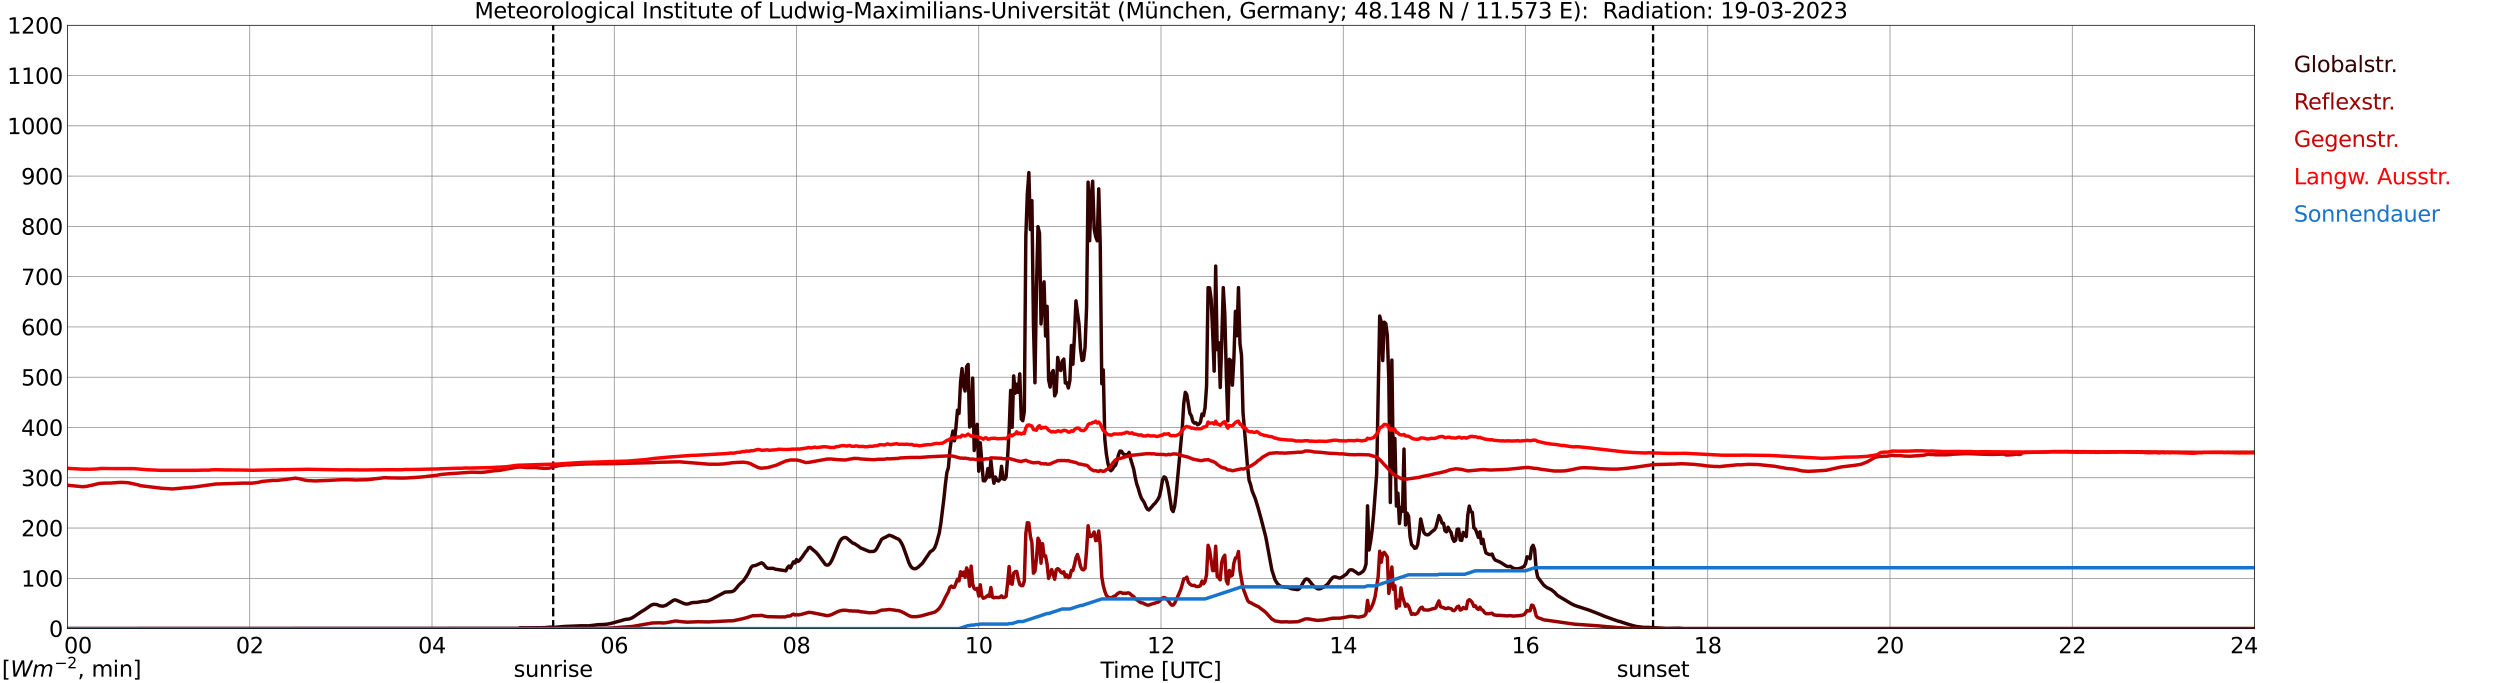 <?xml version="1.0" encoding="utf-8" standalone="no"?>
<!DOCTYPE svg PUBLIC "-//W3C//DTD SVG 1.1//EN"
  "http://www.w3.org/Graphics/SVG/1.1/DTD/svg11.dtd">
<svg xmlns:xlink="http://www.w3.org/1999/xlink" width="1085.4pt" height="296.64pt" viewBox="0 0 1085.4 296.64" xmlns="http://www.w3.org/2000/svg" version="1.1">
 <defs>
  <style type="text/css">*{stroke-linejoin: round; stroke-linecap: butt}</style>
 </defs>
 <g id="figure_1">
  <g id="patch_1">
   <path d="M 0 296.64 
L 1085.4 296.64 
L 1085.4 0 
L 0 0 
z
" style="fill: #ffffff"/>
  </g>
  <g id="axes_1">
   <g id="patch_2">
    <path d="M 29.306 272.909 
L 978.814 272.909 
L 978.814 10.976 
L 29.306 10.976 
z
" style="fill: #ffffff"/>
   </g>
   <g id="patch_3">
    <path d="M 978.814 272.909 
L 978.814 272.909 
L 978.814 10.976 
L 978.814 10.976 
z
" clip-path="url(#pab8b2950c0)" style="fill: #d3d3d3; opacity: 0.25; stroke: #d3d3d3; stroke-linejoin: miter"/>
   </g>
   <g id="matplotlib.axis_1">
    <g id="xtick_1">
     <g id="line2d_1">
      <path d="M 29.306 272.909 
L 29.306 10.976 
" clip-path="url(#pab8b2950c0)" style="fill: none; stroke: #808080; stroke-width: 0.3; stroke-linecap: square"/>
     </g>
     <g id="line2d_2"/>
     <g id="text_1">
      <!--    00 -->
      <g transform="translate(18.733 283.627) scale(0.095 -0.095)">
       <defs>
        <path id="DejaVuSans-20" transform="scale(0.016)"/>
        <path id="DejaVuSans-30" d="M 2034 4250 
Q 1547 4250 1301 3770 
Q 1056 3291 1056 2328 
Q 1056 1369 1301 889 
Q 1547 409 2034 409 
Q 2525 409 2770 889 
Q 3016 1369 3016 2328 
Q 3016 3291 2770 3770 
Q 2525 4250 2034 4250 
z
M 2034 4750 
Q 2819 4750 3233 4129 
Q 3647 3509 3647 2328 
Q 3647 1150 3233 529 
Q 2819 -91 2034 -91 
Q 1250 -91 836 529 
Q 422 1150 422 2328 
Q 422 3509 836 4129 
Q 1250 4750 2034 4750 
z
" transform="scale(0.016)"/>
       </defs>
       <use xlink:href="#DejaVuSans-20"/>
       <use xlink:href="#DejaVuSans-20" transform="translate(31.787 0)"/>
       <use xlink:href="#DejaVuSans-20" transform="translate(63.574 0)"/>
       <use xlink:href="#DejaVuSans-30" transform="translate(95.361 0)"/>
       <use xlink:href="#DejaVuSans-30" transform="translate(158.984 0)"/>
      </g>
     </g>
    </g>
    <g id="xtick_2">
     <g id="line2d_3">
      <path d="M 108.431 272.909 
L 108.431 10.976 
" clip-path="url(#pab8b2950c0)" style="fill: none; stroke: #808080; stroke-width: 0.3; stroke-linecap: square"/>
     </g>
     <g id="line2d_4"/>
     <g id="text_2">
      <!-- 02 -->
      <g transform="translate(102.387 283.627) scale(0.095 -0.095)">
       <defs>
        <path id="DejaVuSans-32" d="M 1228 531 
L 3431 531 
L 3431 0 
L 469 0 
L 469 531 
Q 828 903 1448 1529 
Q 2069 2156 2228 2338 
Q 2531 2678 2651 2914 
Q 2772 3150 2772 3378 
Q 2772 3750 2511 3984 
Q 2250 4219 1831 4219 
Q 1534 4219 1204 4116 
Q 875 4013 500 3803 
L 500 4441 
Q 881 4594 1212 4672 
Q 1544 4750 1819 4750 
Q 2544 4750 2975 4387 
Q 3406 4025 3406 3419 
Q 3406 3131 3298 2873 
Q 3191 2616 2906 2266 
Q 2828 2175 2409 1742 
Q 1991 1309 1228 531 
z
" transform="scale(0.016)"/>
       </defs>
       <use xlink:href="#DejaVuSans-30"/>
       <use xlink:href="#DejaVuSans-32" transform="translate(63.623 0)"/>
      </g>
     </g>
    </g>
    <g id="xtick_3">
     <g id="line2d_5">
      <path d="M 187.557 272.909 
L 187.557 10.976 
" clip-path="url(#pab8b2950c0)" style="fill: none; stroke: #808080; stroke-width: 0.3; stroke-linecap: square"/>
     </g>
     <g id="line2d_6"/>
     <g id="text_3">
      <!-- 04 -->
      <g transform="translate(181.513 283.627) scale(0.095 -0.095)">
       <defs>
        <path id="DejaVuSans-34" d="M 2419 4116 
L 825 1625 
L 2419 1625 
L 2419 4116 
z
M 2253 4666 
L 3047 4666 
L 3047 1625 
L 3713 1625 
L 3713 1100 
L 3047 1100 
L 3047 0 
L 2419 0 
L 2419 1100 
L 313 1100 
L 313 1709 
L 2253 4666 
z
" transform="scale(0.016)"/>
       </defs>
       <use xlink:href="#DejaVuSans-30"/>
       <use xlink:href="#DejaVuSans-34" transform="translate(63.623 0)"/>
      </g>
     </g>
    </g>
    <g id="xtick_4">
     <g id="line2d_7">
      <path d="M 266.683 272.909 
L 266.683 10.976 
" clip-path="url(#pab8b2950c0)" style="fill: none; stroke: #808080; stroke-width: 0.3; stroke-linecap: square"/>
     </g>
     <g id="line2d_8"/>
     <g id="text_4">
      <!-- 06 -->
      <g transform="translate(260.638 283.627) scale(0.095 -0.095)">
       <defs>
        <path id="DejaVuSans-36" d="M 2113 2584 
Q 1688 2584 1439 2293 
Q 1191 2003 1191 1497 
Q 1191 994 1439 701 
Q 1688 409 2113 409 
Q 2538 409 2786 701 
Q 3034 994 3034 1497 
Q 3034 2003 2786 2293 
Q 2538 2584 2113 2584 
z
M 3366 4563 
L 3366 3988 
Q 3128 4100 2886 4159 
Q 2644 4219 2406 4219 
Q 1781 4219 1451 3797 
Q 1122 3375 1075 2522 
Q 1259 2794 1537 2939 
Q 1816 3084 2150 3084 
Q 2853 3084 3261 2657 
Q 3669 2231 3669 1497 
Q 3669 778 3244 343 
Q 2819 -91 2113 -91 
Q 1303 -91 875 529 
Q 447 1150 447 2328 
Q 447 3434 972 4092 
Q 1497 4750 2381 4750 
Q 2619 4750 2861 4703 
Q 3103 4656 3366 4563 
z
" transform="scale(0.016)"/>
       </defs>
       <use xlink:href="#DejaVuSans-30"/>
       <use xlink:href="#DejaVuSans-36" transform="translate(63.623 0)"/>
      </g>
     </g>
    </g>
    <g id="xtick_5">
     <g id="line2d_9">
      <path d="M 345.808 272.909 
L 345.808 10.976 
" clip-path="url(#pab8b2950c0)" style="fill: none; stroke: #808080; stroke-width: 0.3; stroke-linecap: square"/>
     </g>
     <g id="line2d_10"/>
     <g id="text_5">
      <!-- 08 -->
      <g transform="translate(339.764 283.627) scale(0.095 -0.095)">
       <defs>
        <path id="DejaVuSans-38" d="M 2034 2216 
Q 1584 2216 1326 1975 
Q 1069 1734 1069 1313 
Q 1069 891 1326 650 
Q 1584 409 2034 409 
Q 2484 409 2743 651 
Q 3003 894 3003 1313 
Q 3003 1734 2745 1975 
Q 2488 2216 2034 2216 
z
M 1403 2484 
Q 997 2584 770 2862 
Q 544 3141 544 3541 
Q 544 4100 942 4425 
Q 1341 4750 2034 4750 
Q 2731 4750 3128 4425 
Q 3525 4100 3525 3541 
Q 3525 3141 3298 2862 
Q 3072 2584 2669 2484 
Q 3125 2378 3379 2068 
Q 3634 1759 3634 1313 
Q 3634 634 3220 271 
Q 2806 -91 2034 -91 
Q 1263 -91 848 271 
Q 434 634 434 1313 
Q 434 1759 690 2068 
Q 947 2378 1403 2484 
z
M 1172 3481 
Q 1172 3119 1398 2916 
Q 1625 2713 2034 2713 
Q 2441 2713 2670 2916 
Q 2900 3119 2900 3481 
Q 2900 3844 2670 4047 
Q 2441 4250 2034 4250 
Q 1625 4250 1398 4047 
Q 1172 3844 1172 3481 
z
" transform="scale(0.016)"/>
       </defs>
       <use xlink:href="#DejaVuSans-30"/>
       <use xlink:href="#DejaVuSans-38" transform="translate(63.623 0)"/>
      </g>
     </g>
    </g>
    <g id="xtick_6">
     <g id="line2d_11">
      <path d="M 424.934 272.909 
L 424.934 10.976 
" clip-path="url(#pab8b2950c0)" style="fill: none; stroke: #808080; stroke-width: 0.3; stroke-linecap: square"/>
     </g>
     <g id="line2d_12"/>
     <g id="text_6">
      <!-- 10 -->
      <g transform="translate(418.89 283.627) scale(0.095 -0.095)">
       <defs>
        <path id="DejaVuSans-31" d="M 794 531 
L 1825 531 
L 1825 4091 
L 703 3866 
L 703 4441 
L 1819 4666 
L 2450 4666 
L 2450 531 
L 3481 531 
L 3481 0 
L 794 0 
L 794 531 
z
" transform="scale(0.016)"/>
       </defs>
       <use xlink:href="#DejaVuSans-31"/>
       <use xlink:href="#DejaVuSans-30" transform="translate(63.623 0)"/>
      </g>
     </g>
    </g>
    <g id="xtick_7">
     <g id="line2d_13">
      <path d="M 504.06 272.909 
L 504.06 10.976 
" clip-path="url(#pab8b2950c0)" style="fill: none; stroke: #808080; stroke-width: 0.3; stroke-linecap: square"/>
     </g>
     <g id="line2d_14"/>
     <g id="text_7">
      <!-- 12 -->
      <g transform="translate(498.015 283.627) scale(0.095 -0.095)">
       <use xlink:href="#DejaVuSans-31"/>
       <use xlink:href="#DejaVuSans-32" transform="translate(63.623 0)"/>
      </g>
     </g>
    </g>
    <g id="xtick_8">
     <g id="line2d_15">
      <path d="M 583.185 272.909 
L 583.185 10.976 
" clip-path="url(#pab8b2950c0)" style="fill: none; stroke: #808080; stroke-width: 0.3; stroke-linecap: square"/>
     </g>
     <g id="line2d_16"/>
     <g id="text_8">
      <!-- 14 -->
      <g transform="translate(577.141 283.627) scale(0.095 -0.095)">
       <use xlink:href="#DejaVuSans-31"/>
       <use xlink:href="#DejaVuSans-34" transform="translate(63.623 0)"/>
      </g>
     </g>
    </g>
    <g id="xtick_9">
     <g id="line2d_17">
      <path d="M 662.311 272.909 
L 662.311 10.976 
" clip-path="url(#pab8b2950c0)" style="fill: none; stroke: #808080; stroke-width: 0.3; stroke-linecap: square"/>
     </g>
     <g id="line2d_18"/>
     <g id="text_9">
      <!-- 16 -->
      <g transform="translate(656.267 283.627) scale(0.095 -0.095)">
       <use xlink:href="#DejaVuSans-31"/>
       <use xlink:href="#DejaVuSans-36" transform="translate(63.623 0)"/>
      </g>
     </g>
    </g>
    <g id="xtick_10">
     <g id="line2d_19">
      <path d="M 741.437 272.909 
L 741.437 10.976 
" clip-path="url(#pab8b2950c0)" style="fill: none; stroke: #808080; stroke-width: 0.3; stroke-linecap: square"/>
     </g>
     <g id="line2d_20"/>
     <g id="text_10">
      <!-- 18 -->
      <g transform="translate(735.392 283.627) scale(0.095 -0.095)">
       <use xlink:href="#DejaVuSans-31"/>
       <use xlink:href="#DejaVuSans-38" transform="translate(63.623 0)"/>
      </g>
     </g>
    </g>
    <g id="xtick_11">
     <g id="line2d_21">
      <path d="M 820.562 272.909 
L 820.562 10.976 
" clip-path="url(#pab8b2950c0)" style="fill: none; stroke: #808080; stroke-width: 0.3; stroke-linecap: square"/>
     </g>
     <g id="line2d_22"/>
     <g id="text_11">
      <!-- 20 -->
      <g transform="translate(814.518 283.627) scale(0.095 -0.095)">
       <use xlink:href="#DejaVuSans-32"/>
       <use xlink:href="#DejaVuSans-30" transform="translate(63.623 0)"/>
      </g>
     </g>
    </g>
    <g id="xtick_12">
     <g id="line2d_23">
      <path d="M 899.688 272.909 
L 899.688 10.976 
" clip-path="url(#pab8b2950c0)" style="fill: none; stroke: #808080; stroke-width: 0.3; stroke-linecap: square"/>
     </g>
     <g id="line2d_24"/>
     <g id="text_12">
      <!-- 22 -->
      <g transform="translate(893.644 283.627) scale(0.095 -0.095)">
       <use xlink:href="#DejaVuSans-32"/>
       <use xlink:href="#DejaVuSans-32" transform="translate(63.623 0)"/>
      </g>
     </g>
    </g>
    <g id="xtick_13">
     <g id="line2d_25">
      <path d="M 978.814 272.909 
L 978.814 10.976 
" clip-path="url(#pab8b2950c0)" style="fill: none; stroke: #808080; stroke-width: 0.3; stroke-linecap: square"/>
     </g>
     <g id="line2d_26"/>
     <g id="text_13">
      <!-- 24    -->
      <g transform="translate(968.241 283.627) scale(0.095 -0.095)">
       <use xlink:href="#DejaVuSans-32"/>
       <use xlink:href="#DejaVuSans-34" transform="translate(63.623 0)"/>
       <use xlink:href="#DejaVuSans-20" transform="translate(127.246 0)"/>
       <use xlink:href="#DejaVuSans-20" transform="translate(159.033 0)"/>
       <use xlink:href="#DejaVuSans-20" transform="translate(190.82 0)"/>
      </g>
     </g>
    </g>
    <g id="text_14">
     <!-- Time [UTC] -->
     <g transform="translate(477.806 294.322) scale(0.095 -0.095)">
      <defs>
       <path id="DejaVuSans-54" d="M -19 4666 
L 3928 4666 
L 3928 4134 
L 2272 4134 
L 2272 0 
L 1638 0 
L 1638 4134 
L -19 4134 
L -19 4666 
z
" transform="scale(0.016)"/>
       <path id="DejaVuSans-69" d="M 603 3500 
L 1178 3500 
L 1178 0 
L 603 0 
L 603 3500 
z
M 603 4863 
L 1178 4863 
L 1178 4134 
L 603 4134 
L 603 4863 
z
" transform="scale(0.016)"/>
       <path id="DejaVuSans-6d" d="M 3328 2828 
Q 3544 3216 3844 3400 
Q 4144 3584 4550 3584 
Q 5097 3584 5394 3201 
Q 5691 2819 5691 2113 
L 5691 0 
L 5113 0 
L 5113 2094 
Q 5113 2597 4934 2840 
Q 4756 3084 4391 3084 
Q 3944 3084 3684 2787 
Q 3425 2491 3425 1978 
L 3425 0 
L 2847 0 
L 2847 2094 
Q 2847 2600 2669 2842 
Q 2491 3084 2119 3084 
Q 1678 3084 1418 2786 
Q 1159 2488 1159 1978 
L 1159 0 
L 581 0 
L 581 3500 
L 1159 3500 
L 1159 2956 
Q 1356 3278 1631 3431 
Q 1906 3584 2284 3584 
Q 2666 3584 2933 3390 
Q 3200 3197 3328 2828 
z
" transform="scale(0.016)"/>
       <path id="DejaVuSans-65" d="M 3597 1894 
L 3597 1613 
L 953 1613 
Q 991 1019 1311 708 
Q 1631 397 2203 397 
Q 2534 397 2845 478 
Q 3156 559 3463 722 
L 3463 178 
Q 3153 47 2828 -22 
Q 2503 -91 2169 -91 
Q 1331 -91 842 396 
Q 353 884 353 1716 
Q 353 2575 817 3079 
Q 1281 3584 2069 3584 
Q 2775 3584 3186 3129 
Q 3597 2675 3597 1894 
z
M 3022 2063 
Q 3016 2534 2758 2815 
Q 2500 3097 2075 3097 
Q 1594 3097 1305 2825 
Q 1016 2553 972 2059 
L 3022 2063 
z
" transform="scale(0.016)"/>
       <path id="DejaVuSans-5b" d="M 550 4863 
L 1875 4863 
L 1875 4416 
L 1125 4416 
L 1125 -397 
L 1875 -397 
L 1875 -844 
L 550 -844 
L 550 4863 
z
" transform="scale(0.016)"/>
       <path id="DejaVuSans-55" d="M 556 4666 
L 1191 4666 
L 1191 1831 
Q 1191 1081 1462 751 
Q 1734 422 2344 422 
Q 2950 422 3222 751 
Q 3494 1081 3494 1831 
L 3494 4666 
L 4128 4666 
L 4128 1753 
Q 4128 841 3676 375 
Q 3225 -91 2344 -91 
Q 1459 -91 1007 375 
Q 556 841 556 1753 
L 556 4666 
z
" transform="scale(0.016)"/>
       <path id="DejaVuSans-43" d="M 4122 4306 
L 4122 3641 
Q 3803 3938 3442 4084 
Q 3081 4231 2675 4231 
Q 1875 4231 1450 3742 
Q 1025 3253 1025 2328 
Q 1025 1406 1450 917 
Q 1875 428 2675 428 
Q 3081 428 3442 575 
Q 3803 722 4122 1019 
L 4122 359 
Q 3791 134 3420 21 
Q 3050 -91 2638 -91 
Q 1578 -91 968 557 
Q 359 1206 359 2328 
Q 359 3453 968 4101 
Q 1578 4750 2638 4750 
Q 3056 4750 3426 4639 
Q 3797 4528 4122 4306 
z
" transform="scale(0.016)"/>
       <path id="DejaVuSans-5d" d="M 1947 4863 
L 1947 -844 
L 622 -844 
L 622 -397 
L 1369 -397 
L 1369 4416 
L 622 4416 
L 622 4863 
L 1947 4863 
z
" transform="scale(0.016)"/>
      </defs>
      <use xlink:href="#DejaVuSans-54"/>
      <use xlink:href="#DejaVuSans-69" transform="translate(57.959 0)"/>
      <use xlink:href="#DejaVuSans-6d" transform="translate(85.742 0)"/>
      <use xlink:href="#DejaVuSans-65" transform="translate(183.154 0)"/>
      <use xlink:href="#DejaVuSans-20" transform="translate(244.678 0)"/>
      <use xlink:href="#DejaVuSans-5b" transform="translate(276.465 0)"/>
      <use xlink:href="#DejaVuSans-55" transform="translate(315.479 0)"/>
      <use xlink:href="#DejaVuSans-54" transform="translate(388.672 0)"/>
      <use xlink:href="#DejaVuSans-43" transform="translate(443.881 0)"/>
      <use xlink:href="#DejaVuSans-5d" transform="translate(513.705 0)"/>
     </g>
    </g>
   </g>
   <g id="matplotlib.axis_2">
    <g id="ytick_1">
     <g id="line2d_27">
      <path d="M 29.306 272.909 
L 978.814 272.909 
" clip-path="url(#pab8b2950c0)" style="fill: none; stroke: #808080; stroke-width: 0.3; stroke-linecap: square"/>
     </g>
     <g id="line2d_28"/>
     <g id="text_15">
      <!-- 0 -->
      <g transform="translate(21.261 276.518) scale(0.095 -0.095)">
       <use xlink:href="#DejaVuSans-30"/>
      </g>
     </g>
    </g>
    <g id="ytick_2">
     <g id="line2d_29">
      <path d="M 29.306 251.081 
L 978.814 251.081 
" clip-path="url(#pab8b2950c0)" style="fill: none; stroke: #808080; stroke-width: 0.3; stroke-linecap: square"/>
     </g>
     <g id="line2d_30"/>
     <g id="text_16">
      <!-- 100 -->
      <g transform="translate(9.173 254.69) scale(0.095 -0.095)">
       <use xlink:href="#DejaVuSans-31"/>
       <use xlink:href="#DejaVuSans-30" transform="translate(63.623 0)"/>
       <use xlink:href="#DejaVuSans-30" transform="translate(127.246 0)"/>
      </g>
     </g>
    </g>
    <g id="ytick_3">
     <g id="line2d_31">
      <path d="M 29.306 229.253 
L 978.814 229.253 
" clip-path="url(#pab8b2950c0)" style="fill: none; stroke: #808080; stroke-width: 0.3; stroke-linecap: square"/>
     </g>
     <g id="line2d_32"/>
     <g id="text_17">
      <!-- 200 -->
      <g transform="translate(9.173 232.863) scale(0.095 -0.095)">
       <use xlink:href="#DejaVuSans-32"/>
       <use xlink:href="#DejaVuSans-30" transform="translate(63.623 0)"/>
       <use xlink:href="#DejaVuSans-30" transform="translate(127.246 0)"/>
      </g>
     </g>
    </g>
    <g id="ytick_4">
     <g id="line2d_33">
      <path d="M 29.306 207.426 
L 978.814 207.426 
" clip-path="url(#pab8b2950c0)" style="fill: none; stroke: #808080; stroke-width: 0.3; stroke-linecap: square"/>
     </g>
     <g id="line2d_34"/>
     <g id="text_18">
      <!-- 300 -->
      <g transform="translate(9.173 211.035) scale(0.095 -0.095)">
       <defs>
        <path id="DejaVuSans-33" d="M 2597 2516 
Q 3050 2419 3304 2112 
Q 3559 1806 3559 1356 
Q 3559 666 3084 287 
Q 2609 -91 1734 -91 
Q 1441 -91 1130 -33 
Q 819 25 488 141 
L 488 750 
Q 750 597 1062 519 
Q 1375 441 1716 441 
Q 2309 441 2620 675 
Q 2931 909 2931 1356 
Q 2931 1769 2642 2001 
Q 2353 2234 1838 2234 
L 1294 2234 
L 1294 2753 
L 1863 2753 
Q 2328 2753 2575 2939 
Q 2822 3125 2822 3475 
Q 2822 3834 2567 4026 
Q 2313 4219 1838 4219 
Q 1578 4219 1281 4162 
Q 984 4106 628 3988 
L 628 4550 
Q 988 4650 1302 4700 
Q 1616 4750 1894 4750 
Q 2613 4750 3031 4423 
Q 3450 4097 3450 3541 
Q 3450 3153 3228 2886 
Q 3006 2619 2597 2516 
z
" transform="scale(0.016)"/>
       </defs>
       <use xlink:href="#DejaVuSans-33"/>
       <use xlink:href="#DejaVuSans-30" transform="translate(63.623 0)"/>
       <use xlink:href="#DejaVuSans-30" transform="translate(127.246 0)"/>
      </g>
     </g>
    </g>
    <g id="ytick_5">
     <g id="line2d_35">
      <path d="M 29.306 185.598 
L 978.814 185.598 
" clip-path="url(#pab8b2950c0)" style="fill: none; stroke: #808080; stroke-width: 0.3; stroke-linecap: square"/>
     </g>
     <g id="line2d_36"/>
     <g id="text_19">
      <!-- 400 -->
      <g transform="translate(9.173 189.207) scale(0.095 -0.095)">
       <use xlink:href="#DejaVuSans-34"/>
       <use xlink:href="#DejaVuSans-30" transform="translate(63.623 0)"/>
       <use xlink:href="#DejaVuSans-30" transform="translate(127.246 0)"/>
      </g>
     </g>
    </g>
    <g id="ytick_6">
     <g id="line2d_37">
      <path d="M 29.306 163.77 
L 978.814 163.77 
" clip-path="url(#pab8b2950c0)" style="fill: none; stroke: #808080; stroke-width: 0.3; stroke-linecap: square"/>
     </g>
     <g id="line2d_38"/>
     <g id="text_20">
      <!-- 500 -->
      <g transform="translate(9.173 167.379) scale(0.095 -0.095)">
       <defs>
        <path id="DejaVuSans-35" d="M 691 4666 
L 3169 4666 
L 3169 4134 
L 1269 4134 
L 1269 2991 
Q 1406 3038 1543 3061 
Q 1681 3084 1819 3084 
Q 2600 3084 3056 2656 
Q 3513 2228 3513 1497 
Q 3513 744 3044 326 
Q 2575 -91 1722 -91 
Q 1428 -91 1123 -41 
Q 819 9 494 109 
L 494 744 
Q 775 591 1075 516 
Q 1375 441 1709 441 
Q 2250 441 2565 725 
Q 2881 1009 2881 1497 
Q 2881 1984 2565 2268 
Q 2250 2553 1709 2553 
Q 1456 2553 1204 2497 
Q 953 2441 691 2322 
L 691 4666 
z
" transform="scale(0.016)"/>
       </defs>
       <use xlink:href="#DejaVuSans-35"/>
       <use xlink:href="#DejaVuSans-30" transform="translate(63.623 0)"/>
       <use xlink:href="#DejaVuSans-30" transform="translate(127.246 0)"/>
      </g>
     </g>
    </g>
    <g id="ytick_7">
     <g id="line2d_39">
      <path d="M 29.306 141.942 
L 978.814 141.942 
" clip-path="url(#pab8b2950c0)" style="fill: none; stroke: #808080; stroke-width: 0.3; stroke-linecap: square"/>
     </g>
     <g id="line2d_40"/>
     <g id="text_21">
      <!-- 600 -->
      <g transform="translate(9.173 145.551) scale(0.095 -0.095)">
       <use xlink:href="#DejaVuSans-36"/>
       <use xlink:href="#DejaVuSans-30" transform="translate(63.623 0)"/>
       <use xlink:href="#DejaVuSans-30" transform="translate(127.246 0)"/>
      </g>
     </g>
    </g>
    <g id="ytick_8">
     <g id="line2d_41">
      <path d="M 29.306 120.114 
L 978.814 120.114 
" clip-path="url(#pab8b2950c0)" style="fill: none; stroke: #808080; stroke-width: 0.3; stroke-linecap: square"/>
     </g>
     <g id="line2d_42"/>
     <g id="text_22">
      <!-- 700 -->
      <g transform="translate(9.173 123.724) scale(0.095 -0.095)">
       <defs>
        <path id="DejaVuSans-37" d="M 525 4666 
L 3525 4666 
L 3525 4397 
L 1831 0 
L 1172 0 
L 2766 4134 
L 525 4134 
L 525 4666 
z
" transform="scale(0.016)"/>
       </defs>
       <use xlink:href="#DejaVuSans-37"/>
       <use xlink:href="#DejaVuSans-30" transform="translate(63.623 0)"/>
       <use xlink:href="#DejaVuSans-30" transform="translate(127.246 0)"/>
      </g>
     </g>
    </g>
    <g id="ytick_9">
     <g id="line2d_43">
      <path d="M 29.306 98.287 
L 978.814 98.287 
" clip-path="url(#pab8b2950c0)" style="fill: none; stroke: #808080; stroke-width: 0.3; stroke-linecap: square"/>
     </g>
     <g id="line2d_44"/>
     <g id="text_23">
      <!-- 800 -->
      <g transform="translate(9.173 101.896) scale(0.095 -0.095)">
       <use xlink:href="#DejaVuSans-38"/>
       <use xlink:href="#DejaVuSans-30" transform="translate(63.623 0)"/>
       <use xlink:href="#DejaVuSans-30" transform="translate(127.246 0)"/>
      </g>
     </g>
    </g>
    <g id="ytick_10">
     <g id="line2d_45">
      <path d="M 29.306 76.459 
L 978.814 76.459 
" clip-path="url(#pab8b2950c0)" style="fill: none; stroke: #808080; stroke-width: 0.3; stroke-linecap: square"/>
     </g>
     <g id="line2d_46"/>
     <g id="text_24">
      <!-- 900 -->
      <g transform="translate(9.173 80.068) scale(0.095 -0.095)">
       <defs>
        <path id="DejaVuSans-39" d="M 703 97 
L 703 672 
Q 941 559 1184 500 
Q 1428 441 1663 441 
Q 2288 441 2617 861 
Q 2947 1281 2994 2138 
Q 2813 1869 2534 1725 
Q 2256 1581 1919 1581 
Q 1219 1581 811 2004 
Q 403 2428 403 3163 
Q 403 3881 828 4315 
Q 1253 4750 1959 4750 
Q 2769 4750 3195 4129 
Q 3622 3509 3622 2328 
Q 3622 1225 3098 567 
Q 2575 -91 1691 -91 
Q 1453 -91 1209 -44 
Q 966 3 703 97 
z
M 1959 2075 
Q 2384 2075 2632 2365 
Q 2881 2656 2881 3163 
Q 2881 3666 2632 3958 
Q 2384 4250 1959 4250 
Q 1534 4250 1286 3958 
Q 1038 3666 1038 3163 
Q 1038 2656 1286 2365 
Q 1534 2075 1959 2075 
z
" transform="scale(0.016)"/>
       </defs>
       <use xlink:href="#DejaVuSans-39"/>
       <use xlink:href="#DejaVuSans-30" transform="translate(63.623 0)"/>
       <use xlink:href="#DejaVuSans-30" transform="translate(127.246 0)"/>
      </g>
     </g>
    </g>
    <g id="ytick_11">
     <g id="line2d_47">
      <path d="M 29.306 54.631 
L 978.814 54.631 
" clip-path="url(#pab8b2950c0)" style="fill: none; stroke: #808080; stroke-width: 0.3; stroke-linecap: square"/>
     </g>
     <g id="line2d_48"/>
     <g id="text_25">
      <!-- 1000 -->
      <g transform="translate(3.128 58.24) scale(0.095 -0.095)">
       <use xlink:href="#DejaVuSans-31"/>
       <use xlink:href="#DejaVuSans-30" transform="translate(63.623 0)"/>
       <use xlink:href="#DejaVuSans-30" transform="translate(127.246 0)"/>
       <use xlink:href="#DejaVuSans-30" transform="translate(190.869 0)"/>
      </g>
     </g>
    </g>
    <g id="ytick_12">
     <g id="line2d_49">
      <path d="M 29.306 32.803 
L 978.814 32.803 
" clip-path="url(#pab8b2950c0)" style="fill: none; stroke: #808080; stroke-width: 0.3; stroke-linecap: square"/>
     </g>
     <g id="line2d_50"/>
     <g id="text_26">
      <!-- 1100 -->
      <g transform="translate(3.128 36.413) scale(0.095 -0.095)">
       <use xlink:href="#DejaVuSans-31"/>
       <use xlink:href="#DejaVuSans-31" transform="translate(63.623 0)"/>
       <use xlink:href="#DejaVuSans-30" transform="translate(127.246 0)"/>
       <use xlink:href="#DejaVuSans-30" transform="translate(190.869 0)"/>
      </g>
     </g>
    </g>
    <g id="ytick_13">
     <g id="line2d_51">
      <path d="M 29.306 10.976 
L 978.814 10.976 
" clip-path="url(#pab8b2950c0)" style="fill: none; stroke: #808080; stroke-width: 0.3; stroke-linecap: square"/>
     </g>
     <g id="line2d_52"/>
     <g id="text_27">
      <!-- 1200 -->
      <g transform="translate(3.128 14.585) scale(0.095 -0.095)">
       <use xlink:href="#DejaVuSans-31"/>
       <use xlink:href="#DejaVuSans-32" transform="translate(63.623 0)"/>
       <use xlink:href="#DejaVuSans-30" transform="translate(127.246 0)"/>
       <use xlink:href="#DejaVuSans-30" transform="translate(190.869 0)"/>
      </g>
     </g>
    </g>
   </g>
   <g id="line2d_53">
    <path d="M 240.176 272.909 
L 240.176 10.976 
" clip-path="url(#pab8b2950c0)" style="fill: none; stroke-dasharray: 3.7,1.6; stroke-dashoffset: 0; stroke: #000000"/>
   </g>
   <g id="line2d_54">
    <path d="M 717.699 272.909 
L 717.699 10.976 
" clip-path="url(#pab8b2950c0)" style="fill: none; stroke-dasharray: 3.7,1.6; stroke-dashoffset: 0; stroke: #000000"/>
   </g>
   <g id="line2d_55">
    <path d="M 29.306 272.909 
L 225.142 272.909 
L 225.801 272.564 
L 228.439 272.586 
L 236.351 272.505 
L 238.989 272.261 
L 240.308 272.383 
L 244.923 271.996 
L 246.242 271.937 
L 248.22 271.855 
L 252.176 271.693 
L 255.473 271.713 
L 258.111 271.409 
L 259.43 271.228 
L 261.408 271.145 
L 263.386 271.025 
L 265.364 270.639 
L 268.002 269.91 
L 269.32 269.565 
L 271.298 268.958 
L 273.277 268.714 
L 274.595 268.168 
L 278.552 265.492 
L 279.87 264.721 
L 282.508 262.877 
L 283.167 262.554 
L 283.827 262.37 
L 285.145 262.471 
L 286.464 263.019 
L 287.783 263.18 
L 289.102 262.816 
L 292.399 260.607 
L 293.058 260.445 
L 293.717 260.607 
L 297.014 262.045 
L 297.674 262.228 
L 298.333 262.248 
L 298.992 262.148 
L 300.311 261.661 
L 301.63 261.561 
L 302.289 261.58 
L 305.586 261.013 
L 306.246 261.054 
L 307.564 260.79 
L 308.883 260.223 
L 314.818 257.06 
L 317.455 256.918 
L 318.114 256.737 
L 318.774 256.35 
L 319.433 255.663 
L 320.752 254.021 
L 322.071 252.764 
L 322.73 252.196 
L 324.049 250.271 
L 324.708 249.197 
L 326.027 246.46 
L 326.686 245.731 
L 328.005 245.508 
L 330.643 244.354 
L 331.302 244.696 
L 332.621 246.299 
L 333.28 246.724 
L 334.599 246.766 
L 335.258 246.724 
L 335.918 246.805 
L 336.577 247.108 
L 341.193 247.818 
L 341.852 246.521 
L 342.512 245.751 
L 343.171 246.582 
L 344.49 243.928 
L 345.149 244.454 
L 345.808 242.955 
L 346.468 243.786 
L 347.127 243.28 
L 348.446 241.577 
L 349.765 239.63 
L 350.424 238.901 
L 351.083 237.786 
L 351.743 237.605 
L 353.062 238.779 
L 354.38 239.875 
L 355.699 241.494 
L 358.337 245.083 
L 358.996 245.347 
L 359.655 245.286 
L 360.315 244.637 
L 360.974 243.603 
L 361.634 242.226 
L 364.271 235.719 
L 364.93 234.544 
L 365.59 233.813 
L 366.249 233.49 
L 366.909 233.329 
L 367.568 233.551 
L 370.206 235.78 
L 370.865 235.963 
L 372.184 236.834 
L 372.843 237.218 
L 373.502 237.827 
L 376.14 238.921 
L 377.459 239.449 
L 378.777 239.427 
L 379.437 239.368 
L 380.096 238.921 
L 380.756 237.969 
L 382.734 234.18 
L 383.393 233.732 
L 384.712 233.104 
L 386.031 232.375 
L 387.349 232.781 
L 389.328 233.774 
L 389.987 234.016 
L 390.646 234.605 
L 391.306 235.638 
L 391.965 236.934 
L 393.284 240.523 
L 394.603 244.312 
L 395.262 245.65 
L 395.921 246.482 
L 396.581 246.846 
L 397.24 246.947 
L 397.899 246.744 
L 398.559 246.318 
L 400.537 244.474 
L 403.834 239.611 
L 405.153 238.698 
L 405.812 237.786 
L 406.471 236.125 
L 407.79 231.423 
L 408.45 227.409 
L 409.768 216.77 
L 410.428 210.425 
L 411.087 205.217 
L 411.746 203.008 
L 412.406 195.51 
L 413.065 190.644 
L 413.725 187.158 
L 414.384 191.373 
L 415.043 185.375 
L 415.703 178.08 
L 416.362 179.519 
L 417.022 165.959 
L 417.681 160.022 
L 418.34 167.662 
L 419 169.77 
L 419.659 159.129 
L 420.318 158.217 
L 420.978 185.395 
L 421.637 184.605 
L 422.297 164.156 
L 422.956 195.591 
L 423.615 189.306 
L 424.275 184.22 
L 424.934 204.568 
L 425.593 192.246 
L 426.912 208.702 
L 427.572 208.764 
L 428.231 207.648 
L 428.89 203.453 
L 429.55 207.122 
L 430.209 199.928 
L 430.869 206.048 
L 431.528 209.818 
L 432.187 207.122 
L 432.847 208.582 
L 433.506 208.866 
L 434.165 208.096 
L 434.825 202.44 
L 435.484 207.873 
L 436.144 208.135 
L 436.803 207.102 
L 437.462 198.59 
L 438.122 187.097 
L 438.781 169.506 
L 439.44 185.558 
L 440.1 163.202 
L 440.759 170.742 
L 441.419 166.83 
L 442.078 170.358 
L 442.737 162.332 
L 443.397 181.931 
L 444.056 182.66 
L 444.716 178.687 
L 445.375 102.504 
L 446.034 84.162 
L 446.694 74.92 
L 447.353 99.686 
L 448.012 87.12 
L 448.672 140.565 
L 449.331 166.182 
L 449.991 125.08 
L 450.65 98.409 
L 451.309 101.205 
L 451.969 140.646 
L 452.628 128.811 
L 453.287 122.365 
L 453.947 145.915 
L 454.606 133.006 
L 455.266 164.885 
L 455.925 168.046 
L 456.584 162.209 
L 457.244 160.871 
L 457.903 171.857 
L 458.563 170.377 
L 459.222 155.176 
L 459.881 159.191 
L 460.541 160.871 
L 461.2 156.779 
L 461.859 155.908 
L 462.519 166.285 
L 463.178 166.162 
L 463.838 168.432 
L 464.497 165.211 
L 465.156 149.988 
L 465.816 158.136 
L 466.475 146.138 
L 467.134 130.614 
L 468.453 140.665 
L 469.113 151.509 
L 469.772 156.514 
L 470.431 156.15 
L 471.091 150.758 
L 471.75 133.349 
L 472.409 79.074 
L 473.069 104.51 
L 473.728 85.662 
L 474.388 78.668 
L 475.047 99.483 
L 475.706 102.746 
L 476.366 104.549 
L 477.025 82.012 
L 477.685 106.435 
L 478.344 166.608 
L 479.003 160.609 
L 479.663 190.625 
L 480.322 196.968 
L 480.981 200.94 
L 481.641 203.636 
L 482.3 204.365 
L 482.96 203.717 
L 483.619 202.623 
L 484.278 202.034 
L 484.938 200.131 
L 485.597 197.496 
L 486.256 195.833 
L 486.916 195.935 
L 487.575 196.968 
L 488.235 197.435 
L 488.894 197.374 
L 489.553 197.474 
L 490.213 196.42 
L 490.872 199.238 
L 492.191 203.617 
L 492.85 207.164 
L 493.51 210.102 
L 494.169 211.966 
L 494.828 214.317 
L 495.488 216.181 
L 496.807 218.228 
L 497.466 219.87 
L 498.125 221.046 
L 498.785 221.411 
L 500.103 219.992 
L 500.763 219.16 
L 501.422 218.573 
L 502.741 216.79 
L 503.4 215.412 
L 504.06 212.372 
L 504.719 208.358 
L 505.379 207.041 
L 506.038 207.406 
L 506.697 209.392 
L 507.357 212.575 
L 508.675 221.127 
L 509.335 222.12 
L 509.994 219.749 
L 510.654 214.317 
L 513.291 185.842 
L 513.95 175.079 
L 514.61 170.338 
L 515.269 171.37 
L 516.588 179.438 
L 517.247 180.551 
L 517.907 183.005 
L 518.566 183.714 
L 519.226 183.55 
L 519.885 184.402 
L 520.544 184.14 
L 521.204 183.227 
L 521.863 179.741 
L 522.522 180.47 
L 523.182 177.046 
L 523.841 167.703 
L 524.501 124.877 
L 525.16 124.98 
L 525.819 129.782 
L 526.479 143.867 
L 527.138 161.135 
L 527.797 115.515 
L 528.457 151.832 
L 529.116 148.772 
L 529.776 168.229 
L 530.435 148.246 
L 531.094 124.877 
L 531.754 136.228 
L 532.413 162.393 
L 533.073 182.741 
L 533.732 155.988 
L 534.391 156.617 
L 535.051 167.236 
L 535.71 155.685 
L 536.369 135.173 
L 537.029 145.773 
L 537.688 124.858 
L 538.348 149.198 
L 539.007 154.225 
L 539.666 179.154 
L 540.985 194.698 
L 541.644 202.704 
L 542.304 208.521 
L 542.963 210.425 
L 543.623 213.142 
L 544.941 216.344 
L 546.26 220.66 
L 547.579 225.464 
L 549.557 233.165 
L 552.195 247.475 
L 553.513 251.609 
L 554.173 252.764 
L 554.832 253.615 
L 555.491 254.202 
L 556.151 254.608 
L 558.129 254.931 
L 558.788 254.892 
L 560.107 255.357 
L 560.766 255.621 
L 563.404 256.008 
L 564.063 255.663 
L 564.723 254.811 
L 566.042 252.461 
L 566.701 251.548 
L 567.36 251.345 
L 568.02 251.629 
L 569.998 254.102 
L 571.317 255.196 
L 571.976 255.582 
L 572.635 255.682 
L 573.295 255.56 
L 574.613 254.931 
L 575.932 254.021 
L 576.592 253.371 
L 577.91 251.507 
L 578.57 250.797 
L 579.229 250.452 
L 579.889 250.494 
L 581.207 250.9 
L 581.867 250.961 
L 583.185 250.252 
L 583.845 249.684 
L 584.504 249.339 
L 585.823 247.576 
L 586.482 247.373 
L 587.142 247.434 
L 588.46 248.243 
L 589.779 249.197 
L 590.439 248.975 
L 591.757 248.082 
L 592.417 247.069 
L 593.076 244.921 
L 593.736 219.608 
L 594.395 238.801 
L 595.054 235.151 
L 595.714 230.327 
L 596.373 223.316 
L 597.692 205.804 
L 599.011 137.221 
L 599.67 139.733 
L 600.329 156.556 
L 600.989 139.875 
L 601.648 140.462 
L 602.307 145.489 
L 602.967 164.824 
L 603.626 218.167 
L 604.286 156.333 
L 604.945 204.629 
L 605.604 190.361 
L 606.264 219.728 
L 606.923 214.114 
L 607.582 227.289 
L 608.242 220.276 
L 608.901 221.978 
L 609.561 194.962 
L 610.22 227.937 
L 610.879 222.768 
L 611.539 224.126 
L 612.198 232.984 
L 612.858 236.489 
L 613.517 237.057 
L 614.176 238.05 
L 614.836 237.888 
L 615.495 236.47 
L 616.154 231.746 
L 616.814 225.322 
L 618.133 231.098 
L 618.792 231.91 
L 619.451 232.193 
L 620.111 232.172 
L 620.77 231.665 
L 621.429 231.017 
L 622.748 230.024 
L 623.408 228.991 
L 624.726 223.842 
L 625.386 225.038 
L 626.045 227.086 
L 626.705 227.167 
L 627.364 230.469 
L 628.023 230.895 
L 628.683 228.908 
L 629.342 230.207 
L 630.001 231.2 
L 630.661 233.813 
L 631.32 235.051 
L 631.98 234.564 
L 632.639 229.821 
L 633.298 229.701 
L 633.958 234.483 
L 634.617 234.625 
L 635.276 231.139 
L 635.936 232.252 
L 636.595 232.984 
L 637.255 223.62 
L 637.914 219.728 
L 638.573 222.1 
L 639.233 222.443 
L 639.892 229.234 
L 640.552 229.659 
L 641.87 233.348 
L 642.53 230.895 
L 643.189 235.963 
L 643.848 234.158 
L 644.508 237.746 
L 645.167 240.075 
L 646.486 240.726 
L 647.145 240.807 
L 647.805 240.543 
L 648.464 242.204 
L 649.123 243.138 
L 651.102 243.948 
L 653.739 245.609 
L 654.399 245.914 
L 655.058 245.995 
L 655.717 245.853 
L 657.036 246.705 
L 657.695 246.908 
L 659.014 246.967 
L 660.333 246.602 
L 661.652 245.934 
L 662.311 244.819 
L 662.97 241.758 
L 663.63 241.9 
L 664.289 242.59 
L 664.949 237.746 
L 665.608 236.753 
L 666.267 238.637 
L 666.927 247.191 
L 667.586 250.514 
L 669.564 253.17 
L 670.224 254.041 
L 671.542 255.054 
L 673.521 256.027 
L 674.839 257.081 
L 676.158 258.478 
L 678.136 259.694 
L 679.455 260.465 
L 682.092 262.067 
L 683.411 262.735 
L 684.73 263.202 
L 690.005 264.924 
L 693.961 266.465 
L 696.599 267.559 
L 702.533 269.687 
L 703.193 269.809 
L 706.49 270.903 
L 708.468 271.49 
L 710.446 271.996 
L 713.743 272.402 
L 715.721 272.402 
L 723.633 272.848 
L 728.909 272.747 
L 730.887 272.909 
L 978.154 272.909 
L 978.154 272.909 
" clip-path="url(#pab8b2950c0)" style="fill: none; stroke: #330000; stroke-width: 1.5; stroke-linecap: square"/>
   </g>
   <g id="line2d_56">
    <path d="M 29.306 272.909 
L 258.77 272.811 
L 260.748 272.771 
L 263.386 272.771 
L 268.002 272.446 
L 274.595 271.981 
L 283.167 270.479 
L 286.464 270.379 
L 287.783 270.479 
L 289.102 270.379 
L 290.42 270.137 
L 292.399 269.792 
L 293.058 269.63 
L 293.717 269.63 
L 295.696 269.892 
L 298.333 270.115 
L 302.949 269.934 
L 307.564 270.014 
L 316.136 269.569 
L 318.114 269.528 
L 319.433 269.264 
L 322.071 268.718 
L 324.049 268.19 
L 326.686 267.338 
L 328.665 267.299 
L 330.643 267.157 
L 331.961 267.502 
L 333.28 267.725 
L 339.215 267.867 
L 339.874 267.805 
L 340.533 267.867 
L 341.193 267.764 
L 341.852 267.48 
L 343.171 267.441 
L 343.83 266.873 
L 344.49 266.609 
L 345.149 267.035 
L 345.808 266.812 
L 346.468 266.993 
L 347.787 266.771 
L 351.083 265.839 
L 352.402 265.961 
L 358.996 267.277 
L 359.655 267.238 
L 360.974 266.873 
L 363.612 265.577 
L 364.93 265.129 
L 366.249 264.926 
L 367.568 264.988 
L 368.887 265.232 
L 369.546 265.191 
L 370.206 265.313 
L 370.865 265.271 
L 372.184 265.332 
L 372.843 265.352 
L 373.502 265.577 
L 375.481 265.778 
L 377.459 266.061 
L 380.096 265.92 
L 382.734 264.907 
L 384.712 264.785 
L 386.031 264.603 
L 388.009 264.826 
L 389.328 265.068 
L 389.987 265.068 
L 391.306 265.516 
L 392.624 266.164 
L 394.603 267.299 
L 395.921 267.744 
L 397.899 267.725 
L 399.878 267.419 
L 405.812 265.758 
L 406.471 265.352 
L 407.79 264.158 
L 409.109 262.13 
L 410.428 259.334 
L 411.746 256.922 
L 412.406 254.997 
L 413.065 254.449 
L 413.725 255.058 
L 414.384 254.916 
L 415.703 251.45 
L 416.362 252.199 
L 417.022 248.248 
L 417.681 249.87 
L 418.34 248.37 
L 419 250.66 
L 419.659 246.565 
L 420.318 248.187 
L 420.978 254.549 
L 421.637 245.794 
L 422.297 253.517 
L 422.956 255.523 
L 423.615 255.909 
L 424.275 255.442 
L 424.934 258.767 
L 425.593 253.882 
L 426.253 258.786 
L 426.912 259.738 
L 427.572 259.515 
L 428.231 259.07 
L 428.89 258.441 
L 429.55 258.928 
L 430.209 255.097 
L 430.869 259.253 
L 431.528 259.557 
L 432.187 259.334 
L 433.506 259.454 
L 434.165 259.334 
L 434.825 258.705 
L 435.484 259.454 
L 436.144 259.293 
L 436.803 258.928 
L 437.462 253.214 
L 438.122 245.958 
L 438.781 253.334 
L 439.44 253.639 
L 440.1 248.835 
L 440.759 248.187 
L 441.419 248.106 
L 442.078 251.369 
L 442.737 253.759 
L 443.397 254.266 
L 444.056 254.246 
L 444.716 252.301 
L 445.375 231.608 
L 446.034 226.926 
L 446.694 227.068 
L 447.353 232.824 
L 448.012 235.662 
L 448.672 248.855 
L 449.331 248.064 
L 449.991 242.714 
L 450.65 233.676 
L 451.309 234.992 
L 451.969 244.517 
L 452.628 236.046 
L 453.287 241.396 
L 453.947 241.337 
L 454.606 244.923 
L 455.266 251.105 
L 456.584 247.274 
L 457.903 251.47 
L 458.563 247.397 
L 459.222 246.89 
L 459.881 247.355 
L 460.541 248.37 
L 461.2 248.835 
L 461.859 248.228 
L 462.519 250.457 
L 463.178 249.586 
L 463.838 250.841 
L 464.497 250.496 
L 465.156 247.639 
L 465.816 247.639 
L 466.475 245.188 
L 467.134 242.127 
L 467.794 240.748 
L 468.453 242.837 
L 469.113 245.936 
L 469.772 247.194 
L 470.431 247.416 
L 471.091 246.748 
L 471.75 238.986 
L 472.409 228.264 
L 473.069 232.885 
L 473.728 232.947 
L 474.388 232.196 
L 475.047 230.98 
L 475.706 234.75 
L 476.366 234.527 
L 477.025 230.554 
L 477.685 236.958 
L 478.344 250.518 
L 479.003 254.246 
L 479.663 256.719 
L 480.322 258.461 
L 480.981 259.111 
L 481.641 259.515 
L 482.3 259.476 
L 482.96 259.312 
L 483.619 258.867 
L 484.278 258.664 
L 484.938 257.955 
L 485.597 257.468 
L 486.256 257.186 
L 486.916 257.328 
L 487.575 257.632 
L 488.235 257.509 
L 488.894 257.61 
L 489.553 257.409 
L 490.213 257.448 
L 491.532 258.583 
L 492.191 258.97 
L 492.85 259.902 
L 493.51 260.428 
L 494.169 260.792 
L 494.828 261.401 
L 495.488 261.705 
L 496.147 261.785 
L 497.466 262.455 
L 498.125 262.678 
L 498.785 262.698 
L 500.103 262.231 
L 501.422 261.866 
L 502.082 261.543 
L 502.741 261.502 
L 503.4 261.015 
L 504.719 259.618 
L 505.379 259.415 
L 506.038 259.679 
L 506.697 260.247 
L 507.357 260.995 
L 508.016 262.008 
L 508.675 262.717 
L 509.335 262.698 
L 509.994 261.927 
L 511.313 259.009 
L 512.632 256.01 
L 513.95 251.328 
L 514.61 251.186 
L 515.269 250.557 
L 515.929 252.766 
L 516.588 253.556 
L 517.247 254.023 
L 517.907 254.246 
L 518.566 254.104 
L 519.226 254.611 
L 519.885 254.652 
L 520.544 254.571 
L 521.204 254.207 
L 521.863 252.282 
L 522.522 253.436 
L 523.182 252.482 
L 523.841 249.525 
L 524.501 236.755 
L 525.16 238.823 
L 526.479 247.72 
L 527.138 247.72 
L 527.797 237.161 
L 528.457 250.273 
L 529.116 250.863 
L 529.776 251.734 
L 530.435 244.114 
L 531.094 242.047 
L 531.754 241.073 
L 532.413 252.098 
L 533.073 253.537 
L 533.732 247.68 
L 534.391 250.132 
L 535.051 249.667 
L 535.71 244.478 
L 536.369 242.247 
L 537.029 242.005 
L 537.688 239.451 
L 538.348 247.822 
L 539.666 255.342 
L 541.644 260.631 
L 542.304 261.462 
L 542.963 261.643 
L 544.282 262.414 
L 545.601 263.082 
L 546.26 263.326 
L 547.579 264.359 
L 548.898 265.332 
L 549.557 265.9 
L 552.195 268.799 
L 552.854 269.102 
L 553.513 269.569 
L 554.832 269.792 
L 556.151 270.014 
L 558.788 269.953 
L 559.448 270.056 
L 563.404 269.934 
L 564.723 269.488 
L 566.701 268.718 
L 568.02 268.676 
L 569.998 269.063 
L 571.976 269.347 
L 574.613 269.163 
L 577.251 268.657 
L 578.57 268.393 
L 579.889 268.393 
L 581.867 268.373 
L 585.164 267.786 
L 585.823 267.622 
L 587.142 267.622 
L 589.779 267.947 
L 591.757 267.583 
L 592.417 267.258 
L 593.076 266.426 
L 593.736 260.692 
L 594.395 265.191 
L 595.054 264.258 
L 595.714 263.023 
L 596.373 261.34 
L 597.032 258.887 
L 598.351 250.335 
L 599.011 239.309 
L 599.67 244.114 
L 600.329 240.302 
L 600.989 239.816 
L 602.307 241.782 
L 602.967 257.632 
L 603.626 253.334 
L 604.286 246.181 
L 604.945 255.868 
L 605.604 254.327 
L 606.264 264.075 
L 606.923 260.57 
L 607.582 263.082 
L 608.242 255.239 
L 608.901 258.928 
L 610.22 263.246 
L 610.879 262.314 
L 611.539 263.143 
L 612.858 266.751 
L 613.517 266.426 
L 614.176 266.751 
L 614.836 266.548 
L 615.495 266.083 
L 616.154 264.826 
L 616.814 263.874 
L 617.473 263.63 
L 618.133 264.785 
L 620.111 264.887 
L 622.089 264.278 
L 622.748 264.178 
L 623.408 263.894 
L 624.067 262.211 
L 624.726 260.895 
L 625.386 263.366 
L 626.045 263.649 
L 626.705 263.791 
L 627.364 264.197 
L 628.023 264.217 
L 628.683 263.894 
L 629.342 264.136 
L 630.001 264.239 
L 630.661 265.009 
L 631.32 265.129 
L 631.98 264.481 
L 632.639 263.449 
L 633.298 263.165 
L 633.958 264.867 
L 634.617 264.603 
L 635.276 263.752 
L 635.936 264.136 
L 636.595 264.3 
L 637.255 260.895 
L 637.914 260.367 
L 638.573 260.853 
L 639.233 261.665 
L 639.892 263.307 
L 640.552 263.001 
L 641.211 264.117 
L 641.87 264.584 
L 642.53 263.63 
L 643.189 264.603 
L 643.848 264.988 
L 644.508 265.941 
L 645.167 266.426 
L 646.486 266.448 
L 647.805 266.245 
L 648.464 266.913 
L 649.783 267.157 
L 651.102 267.157 
L 654.399 267.399 
L 655.717 267.277 
L 657.036 267.48 
L 660.333 267.218 
L 661.652 266.852 
L 662.311 266.103 
L 662.97 265.068 
L 663.63 265.252 
L 664.289 265.129 
L 664.949 262.717 
L 665.608 262.901 
L 666.267 264.542 
L 666.927 267.36 
L 667.586 268.109 
L 668.905 268.576 
L 670.224 269.102 
L 672.202 269.366 
L 683.411 270.966 
L 693.961 271.717 
L 697.918 272.101 
L 699.896 272.223 
L 702.533 272.507 
L 703.852 272.568 
L 707.808 272.891 
L 708.468 272.778 
L 715.721 272.909 
L 978.154 272.909 
L 978.154 272.909 
" clip-path="url(#pab8b2950c0)" style="fill: none; stroke: #990000; stroke-width: 1.5; stroke-linecap: square"/>
   </g>
   <g id="line2d_57">
    <path d="M 29.306 210.663 
L 35.9 211.322 
L 37.878 211.117 
L 39.197 210.778 
L 39.856 210.689 
L 41.834 210.182 
L 43.153 209.881 
L 45.131 209.765 
L 48.428 209.709 
L 51.065 209.49 
L 53.043 209.421 
L 55.681 209.586 
L 58.978 210.281 
L 60.297 210.608 
L 60.956 210.861 
L 70.187 211.974 
L 74.144 212.225 
L 74.803 212.291 
L 84.694 211.394 
L 93.925 210.108 
L 94.584 210.141 
L 95.903 210.08 
L 105.794 209.744 
L 107.772 209.761 
L 109.091 209.787 
L 111.069 209.571 
L 112.388 209.37 
L 113.707 209.032 
L 118.322 208.593 
L 120.3 208.582 
L 125.575 207.962 
L 128.213 207.572 
L 130.191 207.895 
L 132.169 208.41 
L 133.488 208.626 
L 136.785 208.816 
L 138.104 208.753 
L 144.038 208.495 
L 146.676 208.34 
L 149.972 208.218 
L 151.951 208.266 
L 154.588 208.39 
L 157.226 208.316 
L 159.863 208.238 
L 167.116 207.367 
L 168.435 207.463 
L 174.37 207.563 
L 176.348 207.519 
L 181.623 207.203 
L 183.601 207.035 
L 189.535 206.36 
L 191.513 205.987 
L 194.81 205.69 
L 204.701 205.005 
L 208.657 205.094 
L 210.635 204.959 
L 214.592 204.372 
L 215.91 204.298 
L 217.229 204.156 
L 219.867 203.651 
L 221.186 203.407 
L 225.142 202.772 
L 226.461 202.796 
L 229.098 203.005 
L 232.395 202.955 
L 234.373 203.195 
L 236.351 203.335 
L 238.329 203.28 
L 239.648 202.938 
L 240.967 202.492 
L 242.945 202.113 
L 246.242 201.805 
L 246.901 201.87 
L 249.539 201.648 
L 254.155 201.447 
L 257.451 201.368 
L 259.43 201.388 
L 260.748 201.346 
L 265.364 201.314 
L 283.167 200.862 
L 285.145 200.718 
L 295.036 200.5 
L 297.014 200.663 
L 302.949 201.13 
L 307.564 201.523 
L 311.521 201.556 
L 314.158 201.421 
L 318.114 200.888 
L 320.093 200.757 
L 322.73 200.655 
L 324.708 200.916 
L 326.027 201.412 
L 327.346 202.117 
L 329.324 203.051 
L 330.643 203.274 
L 333.28 203.016 
L 335.918 202.294 
L 337.236 201.894 
L 339.215 200.975 
L 341.193 200.15 
L 343.171 199.703 
L 345.808 199.716 
L 347.127 199.976 
L 349.765 200.818 
L 351.083 200.751 
L 358.996 199.321 
L 360.315 199.266 
L 364.271 199.598 
L 366.909 199.718 
L 370.865 199.004 
L 372.843 199.092 
L 373.502 199.253 
L 376.14 199.419 
L 379.437 199.607 
L 381.415 199.384 
L 382.734 199.391 
L 384.053 199.375 
L 385.371 199.124 
L 386.031 199.229 
L 389.328 199.057 
L 389.987 199.046 
L 390.646 198.845 
L 393.943 198.664 
L 395.921 198.607 
L 397.24 198.625 
L 397.899 198.57 
L 399.218 198.625 
L 403.175 198.319 
L 404.493 198.269 
L 405.812 198.192 
L 412.406 197.909 
L 413.065 198.022 
L 413.725 198.022 
L 417.022 198.908 
L 417.681 198.862 
L 418.34 198.991 
L 419 198.865 
L 419.659 199.061 
L 420.318 199.061 
L 420.978 199.292 
L 421.637 199.354 
L 422.297 199.279 
L 423.615 199.517 
L 425.593 199.375 
L 426.253 199.476 
L 426.912 199.456 
L 428.231 199.159 
L 428.89 199.273 
L 429.55 199.138 
L 430.209 198.771 
L 433.506 198.915 
L 434.825 198.963 
L 435.484 199.168 
L 437.462 199.179 
L 438.122 199.039 
L 441.419 199.976 
L 442.078 200.159 
L 442.737 200.225 
L 443.397 200.408 
L 444.056 200.096 
L 444.716 200.037 
L 445.375 199.834 
L 446.694 200.419 
L 448.672 200.949 
L 450.65 200.77 
L 451.309 200.908 
L 451.969 201.366 
L 452.628 201.261 
L 453.287 201.453 
L 453.947 201.288 
L 454.606 201.549 
L 455.925 201.462 
L 457.244 200.801 
L 458.563 200.331 
L 459.222 199.971 
L 461.2 199.936 
L 462.519 199.945 
L 463.178 200.085 
L 463.838 199.93 
L 464.497 200.238 
L 465.816 200.541 
L 467.134 200.796 
L 468.453 201.493 
L 469.113 201.486 
L 470.431 201.809 
L 471.75 202.01 
L 472.409 202.41 
L 473.069 203.241 
L 473.728 203.793 
L 475.047 204.431 
L 475.706 204.304 
L 476.366 204.56 
L 477.025 204.66 
L 477.685 204.271 
L 479.003 204.675 
L 479.663 204.488 
L 480.322 203.863 
L 480.981 203.662 
L 482.3 202.322 
L 482.96 201.244 
L 484.278 199.694 
L 485.597 199.085 
L 486.256 199.081 
L 487.575 198.686 
L 488.894 198.192 
L 490.872 197.828 
L 491.532 197.588 
L 492.191 197.605 
L 494.169 197.383 
L 497.466 197.016 
L 498.785 196.97 
L 499.444 196.959 
L 500.103 197.094 
L 500.763 196.992 
L 502.082 197.236 
L 503.4 197.278 
L 505.379 197.321 
L 506.038 197.485 
L 506.697 197.437 
L 507.357 197.23 
L 508.016 197.411 
L 509.335 197.066 
L 510.654 197.11 
L 511.972 197.411 
L 513.291 197.845 
L 515.929 198.498 
L 517.907 199.327 
L 521.204 199.982 
L 521.863 199.958 
L 523.182 199.64 
L 523.841 199.683 
L 524.501 199.515 
L 525.819 200.135 
L 526.479 200.253 
L 527.797 200.954 
L 528.457 201.654 
L 529.116 202.025 
L 529.776 202.588 
L 531.094 203.154 
L 531.754 203.178 
L 533.073 203.99 
L 534.391 204.121 
L 535.051 204.394 
L 539.007 203.529 
L 539.666 203.682 
L 540.985 203.263 
L 542.304 202.591 
L 542.963 202.359 
L 544.941 201.135 
L 546.26 199.954 
L 546.919 199.55 
L 548.238 198.424 
L 550.876 196.963 
L 551.535 196.767 
L 552.195 196.767 
L 552.854 196.643 
L 553.513 196.671 
L 554.173 196.54 
L 555.491 196.68 
L 556.81 196.649 
L 557.47 196.745 
L 562.745 196.422 
L 563.404 196.311 
L 564.063 196.35 
L 565.382 196.285 
L 566.701 195.8 
L 568.02 195.811 
L 569.338 195.951 
L 570.657 196.232 
L 573.295 196.37 
L 577.251 196.804 
L 580.548 196.931 
L 581.867 197.094 
L 582.526 197.016 
L 585.823 197.363 
L 588.46 197.442 
L 589.779 197.35 
L 594.395 197.474 
L 597.692 198.441 
L 599.011 199.535 
L 602.307 203.095 
L 604.945 205.981 
L 608.242 207.735 
L 608.901 207.934 
L 610.879 207.986 
L 616.154 207.242 
L 617.473 206.873 
L 619.451 206.489 
L 620.77 206.236 
L 623.408 205.581 
L 624.726 205.358 
L 626.705 204.859 
L 627.364 204.741 
L 629.342 204.036 
L 631.98 203.527 
L 634.617 203.793 
L 637.255 204.455 
L 643.848 203.85 
L 647.145 204.075 
L 654.399 203.78 
L 662.311 202.988 
L 663.63 202.951 
L 666.267 203.361 
L 666.927 203.337 
L 668.905 203.708 
L 674.839 204.501 
L 678.136 204.483 
L 679.455 204.413 
L 682.092 203.985 
L 684.071 203.538 
L 686.049 203.152 
L 688.027 203.049 
L 692.643 203.267 
L 694.621 203.455 
L 699.896 203.689 
L 701.874 203.671 
L 703.852 203.545 
L 706.49 203.302 
L 709.786 202.892 
L 717.699 201.726 
L 726.271 201.488 
L 726.93 201.515 
L 728.249 201.408 
L 730.227 201.322 
L 733.524 201.497 
L 735.502 201.604 
L 739.459 202.03 
L 740.777 202.255 
L 744.734 202.545 
L 745.393 202.486 
L 746.052 202.588 
L 746.712 202.569 
L 748.031 202.418 
L 749.349 202.281 
L 754.624 201.776 
L 755.284 201.84 
L 756.602 201.746 
L 759.24 201.598 
L 763.196 201.678 
L 770.449 202.431 
L 775.725 203.381 
L 779.021 203.691 
L 782.318 204.433 
L 784.956 204.632 
L 787.593 204.52 
L 792.868 204.18 
L 797.484 203.143 
L 799.462 202.713 
L 802.759 202.324 
L 805.397 202.008 
L 808.034 201.563 
L 810.672 200.521 
L 813.969 198.629 
L 814.628 198.402 
L 816.606 198.127 
L 817.265 198.179 
L 817.925 198.007 
L 818.584 198.096 
L 819.903 197.968 
L 820.562 197.695 
L 821.881 197.669 
L 822.541 197.795 
L 825.178 197.795 
L 826.497 197.985 
L 829.134 198.072 
L 835.069 197.671 
L 837.047 197.252 
L 837.706 197.201 
L 838.366 197.385 
L 839.025 197.306 
L 840.344 197.463 
L 844.959 197.459 
L 846.278 197.374 
L 848.256 197.188 
L 851.553 197.033 
L 853.531 196.946 
L 855.51 196.983 
L 860.785 197.21 
L 865.4 197.302 
L 870.016 197.153 
L 870.675 197.431 
L 871.335 197.57 
L 873.972 197.398 
L 875.291 197.153 
L 876.61 197.348 
L 877.269 197.249 
L 877.929 196.654 
L 879.247 196.455 
L 889.138 196.193 
L 891.116 196.031 
L 893.754 196.034 
L 897.051 196.014 
L 899.688 196.073 
L 902.985 196.099 
L 905.622 196.101 
L 911.557 196.193 
L 913.535 196.171 
L 919.469 196.138 
L 923.426 196.13 
L 926.063 196.151 
L 930.02 196.162 
L 950.46 196.344 
L 953.757 196.385 
L 976.836 196.322 
L 978.154 196.315 
L 978.154 196.315 
" clip-path="url(#pab8b2950c0)" style="fill: none; stroke: #cc0000; stroke-width: 1.5; stroke-linecap: square"/>
   </g>
   <g id="line2d_58">
    <path d="M 29.306 203.326 
L 35.9 203.702 
L 39.197 203.724 
L 41.834 203.614 
L 43.812 203.387 
L 45.79 203.403 
L 47.768 203.431 
L 58.319 203.462 
L 60.297 203.636 
L 64.253 203.964 
L 67.55 204.095 
L 69.528 204.208 
L 84.694 204.199 
L 88.65 204.099 
L 90.628 204.13 
L 91.947 203.975 
L 93.925 203.927 
L 97.881 204.023 
L 104.475 204.06 
L 109.75 204.171 
L 122.278 203.911 
L 123.597 203.935 
L 133.488 203.743 
L 148.654 204.014 
L 149.972 203.961 
L 153.929 203.992 
L 158.544 204.042 
L 162.501 203.981 
L 170.413 203.922 
L 174.37 203.957 
L 175.688 203.826 
L 181.623 203.798 
L 183.601 203.73 
L 189.535 203.603 
L 192.173 203.497 
L 198.107 203.307 
L 200.085 203.307 
L 202.063 203.191 
L 204.042 203.208 
L 209.317 203.091 
L 212.614 203.038 
L 219.867 202.637 
L 224.482 202.01 
L 235.033 201.663 
L 241.626 201.504 
L 249.539 200.96 
L 252.176 200.812 
L 272.617 200.179 
L 280.53 199.517 
L 283.827 199.048 
L 290.42 198.435 
L 300.311 197.703 
L 302.289 197.653 
L 314.818 196.963 
L 317.455 196.669 
L 318.114 196.754 
L 318.774 196.704 
L 320.093 196.42 
L 321.411 196.33 
L 322.73 196.012 
L 323.39 196.066 
L 324.049 195.839 
L 325.368 195.89 
L 326.027 195.656 
L 326.686 195.704 
L 327.346 195.591 
L 328.665 195.215 
L 329.324 195.145 
L 329.983 195.265 
L 330.643 195.51 
L 333.28 195.294 
L 333.94 195.494 
L 337.236 195.226 
L 337.896 195.038 
L 341.193 195.165 
L 343.171 195.104 
L 343.83 194.982 
L 345.808 194.995 
L 346.468 194.914 
L 347.127 194.968 
L 350.424 194.473 
L 351.083 194.266 
L 351.743 194.425 
L 352.402 194.445 
L 353.721 194.082 
L 354.38 194.324 
L 355.699 194.2 
L 357.677 193.929 
L 359.655 194.104 
L 360.315 194.259 
L 362.293 194.294 
L 362.952 193.936 
L 363.612 193.919 
L 365.59 193.464 
L 366.249 193.447 
L 367.568 193.681 
L 368.887 193.388 
L 369.546 193.718 
L 370.865 193.796 
L 371.524 193.6 
L 372.184 193.639 
L 372.843 193.842 
L 374.821 193.822 
L 375.481 193.96 
L 376.799 193.956 
L 377.459 193.742 
L 378.777 193.798 
L 379.437 193.609 
L 380.756 193.521 
L 382.074 193.043 
L 384.053 193.194 
L 385.371 192.698 
L 386.031 192.945 
L 386.69 193.034 
L 389.328 192.611 
L 389.987 192.884 
L 391.965 192.864 
L 392.624 192.984 
L 393.284 192.84 
L 395.262 193.015 
L 395.921 192.932 
L 396.581 193.29 
L 397.24 193.355 
L 397.899 193.281 
L 399.218 193.578 
L 401.196 193.237 
L 403.175 193.008 
L 403.834 193.117 
L 405.153 192.779 
L 406.471 192.487 
L 407.79 192.594 
L 408.45 192.463 
L 409.109 192.445 
L 410.428 191.714 
L 411.087 191.173 
L 411.746 191.092 
L 412.406 190.572 
L 413.725 190.057 
L 414.384 190.304 
L 415.043 190.081 
L 415.703 189.717 
L 416.362 189.649 
L 417.022 189.747 
L 417.681 188.953 
L 418.34 189.062 
L 419 189.298 
L 419.659 188.948 
L 420.318 188.462 
L 421.637 189.402 
L 422.297 189.186 
L 422.956 189.518 
L 424.275 189.586 
L 424.934 189.965 
L 425.593 189.972 
L 426.912 190.681 
L 427.572 190.151 
L 428.231 190.079 
L 428.89 190.679 
L 429.55 190.585 
L 430.209 190.339 
L 432.187 190.267 
L 432.847 190.47 
L 434.825 190.43 
L 436.144 190.317 
L 436.803 190.496 
L 437.462 189.876 
L 438.122 189.088 
L 438.781 188.789 
L 439.44 189.252 
L 440.1 188.673 
L 440.759 188.407 
L 441.419 187.492 
L 442.078 188.324 
L 442.737 188.045 
L 443.397 188.49 
L 444.056 188.016 
L 444.716 188.241 
L 445.375 185.788 
L 446.034 184.64 
L 446.694 184.469 
L 448.012 185.008 
L 448.672 186.458 
L 449.991 186.785 
L 450.65 185.307 
L 451.309 184.797 
L 451.969 186.023 
L 452.628 185.576 
L 453.287 185.663 
L 453.947 185.48 
L 454.606 185.945 
L 455.266 186.785 
L 456.584 187.556 
L 457.244 187.303 
L 457.903 187.586 
L 458.563 187.42 
L 459.222 187.062 
L 459.881 187.124 
L 460.541 187.447 
L 461.859 186.814 
L 462.519 186.894 
L 463.178 187.154 
L 463.838 187.608 
L 464.497 187.593 
L 465.156 187.043 
L 465.816 187.265 
L 466.475 186.541 
L 467.134 185.982 
L 467.794 185.823 
L 468.453 185.927 
L 469.113 186.711 
L 469.772 186.931 
L 470.431 186.955 
L 471.091 186.541 
L 471.75 185.696 
L 472.409 184.371 
L 473.069 183.884 
L 473.728 183.91 
L 474.388 183.387 
L 475.047 183.393 
L 475.706 182.863 
L 476.366 183.664 
L 477.025 183.216 
L 477.685 184.046 
L 479.003 186.879 
L 480.322 188.136 
L 480.981 188.665 
L 482.3 188.926 
L 482.96 188.758 
L 483.619 188.398 
L 485.597 188.446 
L 486.256 188.359 
L 486.916 188.418 
L 487.575 188.147 
L 488.235 188.093 
L 488.894 187.695 
L 489.553 187.66 
L 490.213 188.084 
L 490.872 188.099 
L 491.532 187.898 
L 492.191 188.444 
L 492.85 188.457 
L 493.51 188.614 
L 494.169 188.892 
L 494.828 188.898 
L 495.488 188.785 
L 496.147 189.247 
L 497.466 189.313 
L 498.125 189.009 
L 498.785 189.064 
L 499.444 189.256 
L 501.422 189.247 
L 502.082 189.494 
L 502.741 189.453 
L 504.06 188.985 
L 504.719 188.913 
L 505.379 188.383 
L 506.038 188.488 
L 506.697 188.459 
L 507.357 188.272 
L 508.016 189.062 
L 508.675 189.175 
L 509.335 189.079 
L 509.994 189.208 
L 510.654 189.105 
L 511.972 188.514 
L 513.95 186.115 
L 514.61 185.379 
L 515.269 185.131 
L 515.929 185.425 
L 516.588 185.443 
L 517.247 185.91 
L 517.907 185.871 
L 519.226 186.191 
L 519.885 186.03 
L 520.544 186.174 
L 521.204 186.139 
L 521.863 185.954 
L 522.522 185.438 
L 523.182 185.331 
L 523.841 185.091 
L 524.501 183.219 
L 525.16 183.749 
L 526.479 183.592 
L 527.138 184.135 
L 527.797 182.856 
L 528.457 184.122 
L 529.116 184.231 
L 529.776 184.65 
L 531.094 183.332 
L 531.754 183.112 
L 532.413 184.714 
L 533.073 185.851 
L 533.732 184.668 
L 534.391 184.888 
L 535.051 184.875 
L 536.369 183.441 
L 537.029 183.018 
L 537.688 182.821 
L 538.348 184.201 
L 539.007 184.397 
L 539.666 185.644 
L 540.326 185.397 
L 541.644 187.097 
L 542.963 187.562 
L 543.623 187.436 
L 544.282 187.713 
L 544.941 187.717 
L 545.601 187.396 
L 546.26 187.652 
L 546.919 188.283 
L 547.579 188.641 
L 548.238 188.776 
L 548.898 189.064 
L 549.557 189.086 
L 550.876 189.463 
L 552.195 189.594 
L 553.513 190.227 
L 554.173 190.278 
L 554.832 190.546 
L 556.151 190.764 
L 560.107 191.107 
L 560.766 191.029 
L 562.085 191.325 
L 562.745 191.498 
L 563.404 191.426 
L 565.382 191.502 
L 566.701 191.321 
L 568.02 191.352 
L 568.679 191.565 
L 569.338 191.491 
L 571.317 191.64 
L 572.635 191.522 
L 575.932 191.635 
L 576.592 191.469 
L 577.251 191.454 
L 578.57 191.173 
L 579.889 191.12 
L 580.548 191.155 
L 581.207 191.345 
L 583.845 191.41 
L 584.504 191.48 
L 585.164 191.269 
L 587.142 191.282 
L 587.801 191.367 
L 589.12 191.138 
L 590.439 191.256 
L 591.098 191.426 
L 593.076 191.085 
L 593.736 190.232 
L 594.395 190.483 
L 595.054 190.435 
L 596.373 189.968 
L 597.692 188.512 
L 598.351 187.525 
L 599.011 185.755 
L 599.67 185.493 
L 600.329 184.958 
L 600.989 184.279 
L 601.648 184.351 
L 602.307 184.591 
L 602.967 185.508 
L 603.626 186.866 
L 604.286 186.143 
L 604.945 186.848 
L 605.604 186.475 
L 606.264 187.713 
L 606.923 187.944 
L 607.582 188.643 
L 608.242 188.826 
L 608.901 188.822 
L 609.561 188.63 
L 610.22 189.267 
L 611.539 189.391 
L 613.517 190.533 
L 614.836 190.71 
L 615.495 190.712 
L 616.154 190.561 
L 616.814 190.125 
L 618.133 190.212 
L 619.451 190.559 
L 620.111 190.594 
L 621.429 190.282 
L 622.748 190.38 
L 624.067 189.985 
L 624.726 189.653 
L 626.045 189.477 
L 626.705 189.658 
L 627.364 190.046 
L 628.683 189.826 
L 629.342 189.808 
L 630.001 190.075 
L 631.98 190.193 
L 633.298 189.787 
L 633.958 189.891 
L 634.617 190.236 
L 635.276 190.016 
L 635.936 189.994 
L 636.595 190.243 
L 638.573 189.466 
L 639.233 189.437 
L 639.892 189.68 
L 640.552 189.57 
L 641.87 189.987 
L 642.53 189.854 
L 643.189 190.21 
L 643.848 190.313 
L 644.508 190.614 
L 647.145 190.98 
L 647.805 190.904 
L 648.464 191.122 
L 651.761 191.441 
L 652.42 191.352 
L 653.08 191.474 
L 655.058 191.367 
L 655.717 191.452 
L 657.036 191.454 
L 658.355 191.406 
L 659.014 191.301 
L 659.674 191.478 
L 662.311 191.312 
L 662.97 191.149 
L 664.289 191.36 
L 665.608 191.125 
L 666.267 191.059 
L 666.927 191.236 
L 667.586 191.62 
L 668.905 191.915 
L 670.883 192.384 
L 673.521 192.805 
L 675.499 192.967 
L 678.136 193.419 
L 678.796 193.388 
L 682.092 193.912 
L 683.411 194.028 
L 684.071 193.932 
L 686.049 194.032 
L 689.346 194.375 
L 705.171 196.208 
L 706.49 196.269 
L 708.468 196.429 
L 714.402 196.669 
L 715.721 196.562 
L 719.018 196.684 
L 720.996 196.752 
L 724.293 196.848 
L 732.205 196.826 
L 747.371 197.614 
L 750.009 197.627 
L 755.284 197.625 
L 757.262 197.596 
L 768.471 197.732 
L 790.89 198.965 
L 796.165 198.81 
L 800.781 198.489 
L 806.056 198.398 
L 810.672 198.129 
L 814.628 197.511 
L 815.287 197.289 
L 815.947 196.769 
L 816.606 196.446 
L 818.584 196.252 
L 819.244 196.306 
L 819.903 196.243 
L 821.222 195.905 
L 821.881 195.824 
L 823.2 195.879 
L 825.178 195.85 
L 828.475 195.874 
L 831.772 195.713 
L 834.409 195.717 
L 836.388 195.818 
L 837.706 195.863 
L 838.366 195.785 
L 841.003 195.927 
L 842.322 195.948 
L 843.641 196.047 
L 850.235 195.99 
L 852.213 196.04 
L 855.51 196.031 
L 856.828 196.13 
L 858.147 196.141 
L 862.763 196.127 
L 883.863 196.272 
L 884.522 196.322 
L 885.182 196.243 
L 886.5 196.289 
L 889.797 196.189 
L 893.094 196.2 
L 897.71 196.219 
L 899.029 196.276 
L 900.347 196.302 
L 901.666 196.339 
L 906.941 196.287 
L 907.601 196.359 
L 908.26 196.298 
L 909.579 196.374 
L 911.557 196.396 
L 912.216 196.293 
L 914.854 196.365 
L 917.491 196.256 
L 918.151 196.317 
L 920.129 196.228 
L 922.107 196.243 
L 923.426 196.311 
L 926.723 196.361 
L 928.701 196.354 
L 929.36 196.444 
L 930.02 196.365 
L 932.657 196.571 
L 935.954 196.483 
L 937.273 196.647 
L 938.592 196.461 
L 939.91 196.597 
L 941.229 196.472 
L 941.888 196.623 
L 943.207 196.488 
L 952.438 196.811 
L 953.757 196.63 
L 955.076 196.485 
L 955.735 196.601 
L 956.395 196.459 
L 964.967 196.44 
L 965.626 196.557 
L 966.945 196.468 
L 968.923 196.542 
L 969.582 196.503 
L 970.242 196.612 
L 971.561 196.586 
L 972.22 196.662 
L 973.539 196.584 
L 975.517 196.632 
L 978.154 196.579 
L 978.154 196.579 
" clip-path="url(#pab8b2950c0)" style="fill: none; stroke: #ff0000; stroke-width: 1.5; stroke-linecap: square"/>
   </g>
   <g id="line2d_59">
    <path d="M 29.306 272.909 
L 416.362 272.909 
L 420.318 271.599 
L 420.978 271.599 
L 421.637 271.381 
L 422.956 271.381 
L 423.615 271.163 
L 424.934 271.163 
L 425.593 270.944 
L 437.462 270.944 
L 438.122 270.726 
L 439.44 270.726 
L 442.078 269.853 
L 444.056 269.853 
L 454.606 266.36 
L 455.266 266.36 
L 461.2 264.396 
L 464.497 264.396 
L 469.113 262.868 
L 469.772 262.868 
L 478.344 260.03 
L 523.182 260.03 
L 539.007 254.792 
L 592.417 254.792 
L 593.736 254.355 
L 597.032 254.355 
L 611.539 249.553 
L 624.067 249.553 
L 624.726 249.335 
L 635.936 249.335 
L 640.552 247.807 
L 662.311 247.807 
L 666.267 246.497 
L 978.154 246.497 
L 978.154 246.497 
" clip-path="url(#pab8b2950c0)" style="fill: none; stroke: #1773cc; stroke-width: 1.5; stroke-linecap: square"/>
   </g>
   <g id="patch_4">
    <path d="M 29.306 272.909 
L 29.306 10.976 
" style="fill: none; stroke: #000000; stroke-width: 0.3; stroke-linejoin: miter; stroke-linecap: square"/>
   </g>
   <g id="patch_5">
    <path d="M 978.814 272.909 
L 978.814 10.976 
" style="fill: none; stroke: #000000; stroke-width: 0.3; stroke-linejoin: miter; stroke-linecap: square"/>
   </g>
   <g id="patch_6">
    <path d="M 29.306 272.909 
L 978.814 272.909 
" style="fill: none; stroke: #000000; stroke-width: 0.3; stroke-linejoin: miter; stroke-linecap: square"/>
   </g>
   <g id="patch_7">
    <path d="M 29.306 10.976 
L 978.814 10.976 
" style="fill: none; stroke: #000000; stroke-width: 0.3; stroke-linejoin: miter; stroke-linecap: square"/>
   </g>
   <g id="text_28">
    <!-- sunrise -->
    <g transform="translate(223.011 293.863) scale(0.095 -0.095)">
     <defs>
      <path id="DejaVuSans-73" d="M 2834 3397 
L 2834 2853 
Q 2591 2978 2328 3040 
Q 2066 3103 1784 3103 
Q 1356 3103 1142 2972 
Q 928 2841 928 2578 
Q 928 2378 1081 2264 
Q 1234 2150 1697 2047 
L 1894 2003 
Q 2506 1872 2764 1633 
Q 3022 1394 3022 966 
Q 3022 478 2636 193 
Q 2250 -91 1575 -91 
Q 1294 -91 989 -36 
Q 684 19 347 128 
L 347 722 
Q 666 556 975 473 
Q 1284 391 1588 391 
Q 1994 391 2212 530 
Q 2431 669 2431 922 
Q 2431 1156 2273 1281 
Q 2116 1406 1581 1522 
L 1381 1569 
Q 847 1681 609 1914 
Q 372 2147 372 2553 
Q 372 3047 722 3315 
Q 1072 3584 1716 3584 
Q 2034 3584 2315 3537 
Q 2597 3491 2834 3397 
z
" transform="scale(0.016)"/>
      <path id="DejaVuSans-75" d="M 544 1381 
L 544 3500 
L 1119 3500 
L 1119 1403 
Q 1119 906 1312 657 
Q 1506 409 1894 409 
Q 2359 409 2629 706 
Q 2900 1003 2900 1516 
L 2900 3500 
L 3475 3500 
L 3475 0 
L 2900 0 
L 2900 538 
Q 2691 219 2414 64 
Q 2138 -91 1772 -91 
Q 1169 -91 856 284 
Q 544 659 544 1381 
z
M 1991 3584 
L 1991 3584 
z
" transform="scale(0.016)"/>
      <path id="DejaVuSans-6e" d="M 3513 2113 
L 3513 0 
L 2938 0 
L 2938 2094 
Q 2938 2591 2744 2837 
Q 2550 3084 2163 3084 
Q 1697 3084 1428 2787 
Q 1159 2491 1159 1978 
L 1159 0 
L 581 0 
L 581 3500 
L 1159 3500 
L 1159 2956 
Q 1366 3272 1645 3428 
Q 1925 3584 2291 3584 
Q 2894 3584 3203 3211 
Q 3513 2838 3513 2113 
z
" transform="scale(0.016)"/>
      <path id="DejaVuSans-72" d="M 2631 2963 
Q 2534 3019 2420 3045 
Q 2306 3072 2169 3072 
Q 1681 3072 1420 2755 
Q 1159 2438 1159 1844 
L 1159 0 
L 581 0 
L 581 3500 
L 1159 3500 
L 1159 2956 
Q 1341 3275 1631 3429 
Q 1922 3584 2338 3584 
Q 2397 3584 2469 3576 
Q 2541 3569 2628 3553 
L 2631 2963 
z
" transform="scale(0.016)"/>
     </defs>
     <use xlink:href="#DejaVuSans-73"/>
     <use xlink:href="#DejaVuSans-75" transform="translate(52.1 0)"/>
     <use xlink:href="#DejaVuSans-6e" transform="translate(115.479 0)"/>
     <use xlink:href="#DejaVuSans-72" transform="translate(178.857 0)"/>
     <use xlink:href="#DejaVuSans-69" transform="translate(219.971 0)"/>
     <use xlink:href="#DejaVuSans-73" transform="translate(247.754 0)"/>
     <use xlink:href="#DejaVuSans-65" transform="translate(299.854 0)"/>
    </g>
   </g>
   <g id="text_29">
    <!-- sunset -->
    <g transform="translate(701.945 293.863) scale(0.095 -0.095)">
     <defs>
      <path id="DejaVuSans-74" d="M 1172 4494 
L 1172 3500 
L 2356 3500 
L 2356 3053 
L 1172 3053 
L 1172 1153 
Q 1172 725 1289 603 
Q 1406 481 1766 481 
L 2356 481 
L 2356 0 
L 1766 0 
Q 1100 0 847 248 
Q 594 497 594 1153 
L 594 3053 
L 172 3053 
L 172 3500 
L 594 3500 
L 594 4494 
L 1172 4494 
z
" transform="scale(0.016)"/>
     </defs>
     <use xlink:href="#DejaVuSans-73"/>
     <use xlink:href="#DejaVuSans-75" transform="translate(52.1 0)"/>
     <use xlink:href="#DejaVuSans-6e" transform="translate(115.479 0)"/>
     <use xlink:href="#DejaVuSans-73" transform="translate(178.857 0)"/>
     <use xlink:href="#DejaVuSans-65" transform="translate(230.957 0)"/>
     <use xlink:href="#DejaVuSans-74" transform="translate(292.48 0)"/>
    </g>
   </g>
   <g id="text_30">
    <!-- [$Wm^{-2}$, min] -->
    <g transform="translate(0.821 293.863) scale(0.095 -0.095)">
     <defs>
      <path id="DejaVuSans-Oblique-57" d="M 616 4666 
L 1228 4666 
L 1453 697 
L 3213 4666 
L 3916 4666 
L 4147 697 
L 5888 4666 
L 6528 4666 
L 4453 0 
L 3659 0 
L 3444 3891 
L 1697 0 
L 903 0 
L 616 4666 
z
" transform="scale(0.016)"/>
      <path id="DejaVuSans-Oblique-6d" d="M 5747 2113 
L 5338 0 
L 4763 0 
L 5166 2094 
Q 5191 2228 5203 2325 
Q 5216 2422 5216 2491 
Q 5216 2772 5059 2928 
Q 4903 3084 4622 3084 
Q 4203 3084 3875 2770 
Q 3547 2456 3450 1953 
L 3066 0 
L 2491 0 
L 2900 2094 
Q 2925 2209 2937 2307 
Q 2950 2406 2950 2484 
Q 2950 2769 2794 2926 
Q 2638 3084 2363 3084 
Q 1938 3084 1609 2770 
Q 1281 2456 1184 1953 
L 800 0 
L 225 0 
L 909 3500 
L 1484 3500 
L 1375 2956 
Q 1609 3263 1923 3423 
Q 2238 3584 2597 3584 
Q 2978 3584 3223 3384 
Q 3469 3184 3519 2828 
Q 3781 3197 4126 3390 
Q 4472 3584 4856 3584 
Q 5306 3584 5551 3325 
Q 5797 3066 5797 2591 
Q 5797 2488 5784 2364 
Q 5772 2241 5747 2113 
z
" transform="scale(0.016)"/>
      <path id="DejaVuSans-2212" d="M 678 2272 
L 4684 2272 
L 4684 1741 
L 678 1741 
L 678 2272 
z
" transform="scale(0.016)"/>
      <path id="DejaVuSans-2c" d="M 750 794 
L 1409 794 
L 1409 256 
L 897 -744 
L 494 -744 
L 750 256 
L 750 794 
z
" transform="scale(0.016)"/>
     </defs>
     <use xlink:href="#DejaVuSans-5b" transform="translate(0 0.766)"/>
     <use xlink:href="#DejaVuSans-Oblique-57" transform="translate(39.014 0.766)"/>
     <use xlink:href="#DejaVuSans-Oblique-6d" transform="translate(137.891 0.766)"/>
     <use xlink:href="#DejaVuSans-2212" transform="translate(239.953 39.047) scale(0.7)"/>
     <use xlink:href="#DejaVuSans-32" transform="translate(298.605 39.047) scale(0.7)"/>
     <use xlink:href="#DejaVuSans-2c" transform="translate(345.875 0.766)"/>
     <use xlink:href="#DejaVuSans-20" transform="translate(377.663 0.766)"/>
     <use xlink:href="#DejaVuSans-6d" transform="translate(409.45 0.766)"/>
     <use xlink:href="#DejaVuSans-69" transform="translate(506.862 0.766)"/>
     <use xlink:href="#DejaVuSans-6e" transform="translate(534.645 0.766)"/>
     <use xlink:href="#DejaVuSans-5d" transform="translate(598.024 0.766)"/>
    </g>
   </g>
   <g id="text_31">
    <!-- Globalstr. -->
    <g style="fill: #330000" transform="translate(995.905 31.291) scale(0.095 -0.095)">
     <defs>
      <path id="DejaVuSans-47" d="M 3809 666 
L 3809 1919 
L 2778 1919 
L 2778 2438 
L 4434 2438 
L 4434 434 
Q 4069 175 3628 42 
Q 3188 -91 2688 -91 
Q 1594 -91 976 548 
Q 359 1188 359 2328 
Q 359 3472 976 4111 
Q 1594 4750 2688 4750 
Q 3144 4750 3555 4637 
Q 3966 4525 4313 4306 
L 4313 3634 
Q 3963 3931 3569 4081 
Q 3175 4231 2741 4231 
Q 1884 4231 1454 3753 
Q 1025 3275 1025 2328 
Q 1025 1384 1454 906 
Q 1884 428 2741 428 
Q 3075 428 3337 486 
Q 3600 544 3809 666 
z
" transform="scale(0.016)"/>
      <path id="DejaVuSans-6c" d="M 603 4863 
L 1178 4863 
L 1178 0 
L 603 0 
L 603 4863 
z
" transform="scale(0.016)"/>
      <path id="DejaVuSans-6f" d="M 1959 3097 
Q 1497 3097 1228 2736 
Q 959 2375 959 1747 
Q 959 1119 1226 758 
Q 1494 397 1959 397 
Q 2419 397 2687 759 
Q 2956 1122 2956 1747 
Q 2956 2369 2687 2733 
Q 2419 3097 1959 3097 
z
M 1959 3584 
Q 2709 3584 3137 3096 
Q 3566 2609 3566 1747 
Q 3566 888 3137 398 
Q 2709 -91 1959 -91 
Q 1206 -91 779 398 
Q 353 888 353 1747 
Q 353 2609 779 3096 
Q 1206 3584 1959 3584 
z
" transform="scale(0.016)"/>
      <path id="DejaVuSans-62" d="M 3116 1747 
Q 3116 2381 2855 2742 
Q 2594 3103 2138 3103 
Q 1681 3103 1420 2742 
Q 1159 2381 1159 1747 
Q 1159 1113 1420 752 
Q 1681 391 2138 391 
Q 2594 391 2855 752 
Q 3116 1113 3116 1747 
z
M 1159 2969 
Q 1341 3281 1617 3432 
Q 1894 3584 2278 3584 
Q 2916 3584 3314 3078 
Q 3713 2572 3713 1747 
Q 3713 922 3314 415 
Q 2916 -91 2278 -91 
Q 1894 -91 1617 61 
Q 1341 213 1159 525 
L 1159 0 
L 581 0 
L 581 4863 
L 1159 4863 
L 1159 2969 
z
" transform="scale(0.016)"/>
      <path id="DejaVuSans-61" d="M 2194 1759 
Q 1497 1759 1228 1600 
Q 959 1441 959 1056 
Q 959 750 1161 570 
Q 1363 391 1709 391 
Q 2188 391 2477 730 
Q 2766 1069 2766 1631 
L 2766 1759 
L 2194 1759 
z
M 3341 1997 
L 3341 0 
L 2766 0 
L 2766 531 
Q 2569 213 2275 61 
Q 1981 -91 1556 -91 
Q 1019 -91 701 211 
Q 384 513 384 1019 
Q 384 1609 779 1909 
Q 1175 2209 1959 2209 
L 2766 2209 
L 2766 2266 
Q 2766 2663 2505 2880 
Q 2244 3097 1772 3097 
Q 1472 3097 1187 3025 
Q 903 2953 641 2809 
L 641 3341 
Q 956 3463 1253 3523 
Q 1550 3584 1831 3584 
Q 2591 3584 2966 3190 
Q 3341 2797 3341 1997 
z
" transform="scale(0.016)"/>
      <path id="DejaVuSans-2e" d="M 684 794 
L 1344 794 
L 1344 0 
L 684 0 
L 684 794 
z
" transform="scale(0.016)"/>
     </defs>
     <use xlink:href="#DejaVuSans-47"/>
     <use xlink:href="#DejaVuSans-6c" transform="translate(77.49 0)"/>
     <use xlink:href="#DejaVuSans-6f" transform="translate(105.273 0)"/>
     <use xlink:href="#DejaVuSans-62" transform="translate(166.455 0)"/>
     <use xlink:href="#DejaVuSans-61" transform="translate(229.932 0)"/>
     <use xlink:href="#DejaVuSans-6c" transform="translate(291.211 0)"/>
     <use xlink:href="#DejaVuSans-73" transform="translate(318.994 0)"/>
     <use xlink:href="#DejaVuSans-74" transform="translate(371.094 0)"/>
     <use xlink:href="#DejaVuSans-72" transform="translate(410.303 0)"/>
     <use xlink:href="#DejaVuSans-2e" transform="translate(442.291 0)"/>
    </g>
   </g>
   <g id="text_32">
    <!-- Reflexstr. -->
    <g style="fill: #990000" transform="translate(995.905 47.531) scale(0.095 -0.095)">
     <defs>
      <path id="DejaVuSans-52" d="M 2841 2188 
Q 3044 2119 3236 1894 
Q 3428 1669 3622 1275 
L 4263 0 
L 3584 0 
L 2988 1197 
Q 2756 1666 2539 1819 
Q 2322 1972 1947 1972 
L 1259 1972 
L 1259 0 
L 628 0 
L 628 4666 
L 2053 4666 
Q 2853 4666 3247 4331 
Q 3641 3997 3641 3322 
Q 3641 2881 3436 2590 
Q 3231 2300 2841 2188 
z
M 1259 4147 
L 1259 2491 
L 2053 2491 
Q 2509 2491 2742 2702 
Q 2975 2913 2975 3322 
Q 2975 3731 2742 3939 
Q 2509 4147 2053 4147 
L 1259 4147 
z
" transform="scale(0.016)"/>
      <path id="DejaVuSans-66" d="M 2375 4863 
L 2375 4384 
L 1825 4384 
Q 1516 4384 1395 4259 
Q 1275 4134 1275 3809 
L 1275 3500 
L 2222 3500 
L 2222 3053 
L 1275 3053 
L 1275 0 
L 697 0 
L 697 3053 
L 147 3053 
L 147 3500 
L 697 3500 
L 697 3744 
Q 697 4328 969 4595 
Q 1241 4863 1831 4863 
L 2375 4863 
z
" transform="scale(0.016)"/>
      <path id="DejaVuSans-78" d="M 3513 3500 
L 2247 1797 
L 3578 0 
L 2900 0 
L 1881 1375 
L 863 0 
L 184 0 
L 1544 1831 
L 300 3500 
L 978 3500 
L 1906 2253 
L 2834 3500 
L 3513 3500 
z
" transform="scale(0.016)"/>
     </defs>
     <use xlink:href="#DejaVuSans-52"/>
     <use xlink:href="#DejaVuSans-65" transform="translate(64.982 0)"/>
     <use xlink:href="#DejaVuSans-66" transform="translate(126.506 0)"/>
     <use xlink:href="#DejaVuSans-6c" transform="translate(161.711 0)"/>
     <use xlink:href="#DejaVuSans-65" transform="translate(189.494 0)"/>
     <use xlink:href="#DejaVuSans-78" transform="translate(249.268 0)"/>
     <use xlink:href="#DejaVuSans-73" transform="translate(308.447 0)"/>
     <use xlink:href="#DejaVuSans-74" transform="translate(360.547 0)"/>
     <use xlink:href="#DejaVuSans-72" transform="translate(399.756 0)"/>
     <use xlink:href="#DejaVuSans-2e" transform="translate(431.744 0)"/>
    </g>
   </g>
   <g id="text_33">
    <!-- Gegenstr. -->
    <g style="fill: #cc0000" transform="translate(995.905 63.771) scale(0.095 -0.095)">
     <defs>
      <path id="DejaVuSans-67" d="M 2906 1791 
Q 2906 2416 2648 2759 
Q 2391 3103 1925 3103 
Q 1463 3103 1205 2759 
Q 947 2416 947 1791 
Q 947 1169 1205 825 
Q 1463 481 1925 481 
Q 2391 481 2648 825 
Q 2906 1169 2906 1791 
z
M 3481 434 
Q 3481 -459 3084 -895 
Q 2688 -1331 1869 -1331 
Q 1566 -1331 1297 -1286 
Q 1028 -1241 775 -1147 
L 775 -588 
Q 1028 -725 1275 -790 
Q 1522 -856 1778 -856 
Q 2344 -856 2625 -561 
Q 2906 -266 2906 331 
L 2906 616 
Q 2728 306 2450 153 
Q 2172 0 1784 0 
Q 1141 0 747 490 
Q 353 981 353 1791 
Q 353 2603 747 3093 
Q 1141 3584 1784 3584 
Q 2172 3584 2450 3431 
Q 2728 3278 2906 2969 
L 2906 3500 
L 3481 3500 
L 3481 434 
z
" transform="scale(0.016)"/>
     </defs>
     <use xlink:href="#DejaVuSans-47"/>
     <use xlink:href="#DejaVuSans-65" transform="translate(77.49 0)"/>
     <use xlink:href="#DejaVuSans-67" transform="translate(139.014 0)"/>
     <use xlink:href="#DejaVuSans-65" transform="translate(202.49 0)"/>
     <use xlink:href="#DejaVuSans-6e" transform="translate(264.014 0)"/>
     <use xlink:href="#DejaVuSans-73" transform="translate(327.393 0)"/>
     <use xlink:href="#DejaVuSans-74" transform="translate(379.492 0)"/>
     <use xlink:href="#DejaVuSans-72" transform="translate(418.701 0)"/>
     <use xlink:href="#DejaVuSans-2e" transform="translate(450.689 0)"/>
    </g>
   </g>
   <g id="text_34">
    <!-- Langw. Ausstr. -->
    <g style="fill: #ff0000" transform="translate(995.905 80.01) scale(0.095 -0.095)">
     <defs>
      <path id="DejaVuSans-4c" d="M 628 4666 
L 1259 4666 
L 1259 531 
L 3531 531 
L 3531 0 
L 628 0 
L 628 4666 
z
" transform="scale(0.016)"/>
      <path id="DejaVuSans-77" d="M 269 3500 
L 844 3500 
L 1563 769 
L 2278 3500 
L 2956 3500 
L 3675 769 
L 4391 3500 
L 4966 3500 
L 4050 0 
L 3372 0 
L 2619 2869 
L 1863 0 
L 1184 0 
L 269 3500 
z
" transform="scale(0.016)"/>
      <path id="DejaVuSans-41" d="M 2188 4044 
L 1331 1722 
L 3047 1722 
L 2188 4044 
z
M 1831 4666 
L 2547 4666 
L 4325 0 
L 3669 0 
L 3244 1197 
L 1141 1197 
L 716 0 
L 50 0 
L 1831 4666 
z
" transform="scale(0.016)"/>
     </defs>
     <use xlink:href="#DejaVuSans-4c"/>
     <use xlink:href="#DejaVuSans-61" transform="translate(55.713 0)"/>
     <use xlink:href="#DejaVuSans-6e" transform="translate(116.992 0)"/>
     <use xlink:href="#DejaVuSans-67" transform="translate(180.371 0)"/>
     <use xlink:href="#DejaVuSans-77" transform="translate(243.848 0)"/>
     <use xlink:href="#DejaVuSans-2e" transform="translate(316.51 0)"/>
     <use xlink:href="#DejaVuSans-20" transform="translate(348.297 0)"/>
     <use xlink:href="#DejaVuSans-41" transform="translate(380.084 0)"/>
     <use xlink:href="#DejaVuSans-75" transform="translate(448.492 0)"/>
     <use xlink:href="#DejaVuSans-73" transform="translate(511.871 0)"/>
     <use xlink:href="#DejaVuSans-73" transform="translate(563.971 0)"/>
     <use xlink:href="#DejaVuSans-74" transform="translate(616.07 0)"/>
     <use xlink:href="#DejaVuSans-72" transform="translate(655.279 0)"/>
     <use xlink:href="#DejaVuSans-2e" transform="translate(687.268 0)"/>
    </g>
   </g>
   <g id="text_35">
    <!-- Sonnendauer -->
    <g style="fill: #1773cc" transform="translate(995.905 96.25) scale(0.095 -0.095)">
     <defs>
      <path id="DejaVuSans-53" d="M 3425 4513 
L 3425 3897 
Q 3066 4069 2747 4153 
Q 2428 4238 2131 4238 
Q 1616 4238 1336 4038 
Q 1056 3838 1056 3469 
Q 1056 3159 1242 3001 
Q 1428 2844 1947 2747 
L 2328 2669 
Q 3034 2534 3370 2195 
Q 3706 1856 3706 1288 
Q 3706 609 3251 259 
Q 2797 -91 1919 -91 
Q 1588 -91 1214 -16 
Q 841 59 441 206 
L 441 856 
Q 825 641 1194 531 
Q 1563 422 1919 422 
Q 2459 422 2753 634 
Q 3047 847 3047 1241 
Q 3047 1584 2836 1778 
Q 2625 1972 2144 2069 
L 1759 2144 
Q 1053 2284 737 2584 
Q 422 2884 422 3419 
Q 422 4038 858 4394 
Q 1294 4750 2059 4750 
Q 2388 4750 2728 4690 
Q 3069 4631 3425 4513 
z
" transform="scale(0.016)"/>
      <path id="DejaVuSans-64" d="M 2906 2969 
L 2906 4863 
L 3481 4863 
L 3481 0 
L 2906 0 
L 2906 525 
Q 2725 213 2448 61 
Q 2172 -91 1784 -91 
Q 1150 -91 751 415 
Q 353 922 353 1747 
Q 353 2572 751 3078 
Q 1150 3584 1784 3584 
Q 2172 3584 2448 3432 
Q 2725 3281 2906 2969 
z
M 947 1747 
Q 947 1113 1208 752 
Q 1469 391 1925 391 
Q 2381 391 2643 752 
Q 2906 1113 2906 1747 
Q 2906 2381 2643 2742 
Q 2381 3103 1925 3103 
Q 1469 3103 1208 2742 
Q 947 2381 947 1747 
z
" transform="scale(0.016)"/>
     </defs>
     <use xlink:href="#DejaVuSans-53"/>
     <use xlink:href="#DejaVuSans-6f" transform="translate(63.477 0)"/>
     <use xlink:href="#DejaVuSans-6e" transform="translate(124.658 0)"/>
     <use xlink:href="#DejaVuSans-6e" transform="translate(188.037 0)"/>
     <use xlink:href="#DejaVuSans-65" transform="translate(251.416 0)"/>
     <use xlink:href="#DejaVuSans-6e" transform="translate(312.939 0)"/>
     <use xlink:href="#DejaVuSans-64" transform="translate(376.318 0)"/>
     <use xlink:href="#DejaVuSans-61" transform="translate(439.795 0)"/>
     <use xlink:href="#DejaVuSans-75" transform="translate(501.074 0)"/>
     <use xlink:href="#DejaVuSans-65" transform="translate(564.453 0)"/>
     <use xlink:href="#DejaVuSans-72" transform="translate(625.977 0)"/>
    </g>
   </g>
   <g id="text_36">
    <!-- Meteorological Institute of Ludwig-Maximilians-Universität (München, Germany; 48.148 N / 11.573 E):  Radiation: 19-03-2023 -->
    <g transform="translate(206.01 7.976) scale(0.095 -0.095)">
     <defs>
      <path id="DejaVuSans-4d" d="M 628 4666 
L 1569 4666 
L 2759 1491 
L 3956 4666 
L 4897 4666 
L 4897 0 
L 4281 0 
L 4281 4097 
L 3078 897 
L 2444 897 
L 1241 4097 
L 1241 0 
L 628 0 
L 628 4666 
z
" transform="scale(0.016)"/>
      <path id="DejaVuSans-63" d="M 3122 3366 
L 3122 2828 
Q 2878 2963 2633 3030 
Q 2388 3097 2138 3097 
Q 1578 3097 1268 2742 
Q 959 2388 959 1747 
Q 959 1106 1268 751 
Q 1578 397 2138 397 
Q 2388 397 2633 464 
Q 2878 531 3122 666 
L 3122 134 
Q 2881 22 2623 -34 
Q 2366 -91 2075 -91 
Q 1284 -91 818 406 
Q 353 903 353 1747 
Q 353 2603 823 3093 
Q 1294 3584 2113 3584 
Q 2378 3584 2631 3529 
Q 2884 3475 3122 3366 
z
" transform="scale(0.016)"/>
      <path id="DejaVuSans-49" d="M 628 4666 
L 1259 4666 
L 1259 0 
L 628 0 
L 628 4666 
z
" transform="scale(0.016)"/>
      <path id="DejaVuSans-2d" d="M 313 2009 
L 1997 2009 
L 1997 1497 
L 313 1497 
L 313 2009 
z
" transform="scale(0.016)"/>
      <path id="DejaVuSans-76" d="M 191 3500 
L 800 3500 
L 1894 563 
L 2988 3500 
L 3597 3500 
L 2284 0 
L 1503 0 
L 191 3500 
z
" transform="scale(0.016)"/>
      <path id="DejaVuSans-e4" d="M 2194 1759 
Q 1497 1759 1228 1600 
Q 959 1441 959 1056 
Q 959 750 1161 570 
Q 1363 391 1709 391 
Q 2188 391 2477 730 
Q 2766 1069 2766 1631 
L 2766 1759 
L 2194 1759 
z
M 3341 1997 
L 3341 0 
L 2766 0 
L 2766 531 
Q 2569 213 2275 61 
Q 1981 -91 1556 -91 
Q 1019 -91 701 211 
Q 384 513 384 1019 
Q 384 1609 779 1909 
Q 1175 2209 1959 2209 
L 2766 2209 
L 2766 2266 
Q 2766 2663 2505 2880 
Q 2244 3097 1772 3097 
Q 1472 3097 1187 3025 
Q 903 2953 641 2809 
L 641 3341 
Q 956 3463 1253 3523 
Q 1550 3584 1831 3584 
Q 2591 3584 2966 3190 
Q 3341 2797 3341 1997 
z
M 2150 4850 
L 2784 4850 
L 2784 4219 
L 2150 4219 
L 2150 4850 
z
M 928 4850 
L 1562 4850 
L 1562 4219 
L 928 4219 
L 928 4850 
z
" transform="scale(0.016)"/>
      <path id="DejaVuSans-28" d="M 1984 4856 
Q 1566 4138 1362 3434 
Q 1159 2731 1159 2009 
Q 1159 1288 1364 580 
Q 1569 -128 1984 -844 
L 1484 -844 
Q 1016 -109 783 600 
Q 550 1309 550 2009 
Q 550 2706 781 3412 
Q 1013 4119 1484 4856 
L 1984 4856 
z
" transform="scale(0.016)"/>
      <path id="DejaVuSans-fc" d="M 544 1381 
L 544 3500 
L 1119 3500 
L 1119 1403 
Q 1119 906 1312 657 
Q 1506 409 1894 409 
Q 2359 409 2629 706 
Q 2900 1003 2900 1516 
L 2900 3500 
L 3475 3500 
L 3475 0 
L 2900 0 
L 2900 538 
Q 2691 219 2414 64 
Q 2138 -91 1772 -91 
Q 1169 -91 856 284 
Q 544 659 544 1381 
z
M 1991 3584 
L 1991 3584 
z
M 2278 4850 
L 2912 4850 
L 2912 4219 
L 2278 4219 
L 2278 4850 
z
M 1056 4850 
L 1690 4850 
L 1690 4219 
L 1056 4219 
L 1056 4850 
z
" transform="scale(0.016)"/>
      <path id="DejaVuSans-68" d="M 3513 2113 
L 3513 0 
L 2938 0 
L 2938 2094 
Q 2938 2591 2744 2837 
Q 2550 3084 2163 3084 
Q 1697 3084 1428 2787 
Q 1159 2491 1159 1978 
L 1159 0 
L 581 0 
L 581 4863 
L 1159 4863 
L 1159 2956 
Q 1366 3272 1645 3428 
Q 1925 3584 2291 3584 
Q 2894 3584 3203 3211 
Q 3513 2838 3513 2113 
z
" transform="scale(0.016)"/>
      <path id="DejaVuSans-79" d="M 2059 -325 
Q 1816 -950 1584 -1140 
Q 1353 -1331 966 -1331 
L 506 -1331 
L 506 -850 
L 844 -850 
Q 1081 -850 1212 -737 
Q 1344 -625 1503 -206 
L 1606 56 
L 191 3500 
L 800 3500 
L 1894 763 
L 2988 3500 
L 3597 3500 
L 2059 -325 
z
" transform="scale(0.016)"/>
      <path id="DejaVuSans-3b" d="M 750 3309 
L 1409 3309 
L 1409 2516 
L 750 2516 
L 750 3309 
z
M 750 794 
L 1409 794 
L 1409 256 
L 897 -744 
L 494 -744 
L 750 256 
L 750 794 
z
" transform="scale(0.016)"/>
      <path id="DejaVuSans-4e" d="M 628 4666 
L 1478 4666 
L 3547 763 
L 3547 4666 
L 4159 4666 
L 4159 0 
L 3309 0 
L 1241 3903 
L 1241 0 
L 628 0 
L 628 4666 
z
" transform="scale(0.016)"/>
      <path id="DejaVuSans-2f" d="M 1625 4666 
L 2156 4666 
L 531 -594 
L 0 -594 
L 1625 4666 
z
" transform="scale(0.016)"/>
      <path id="DejaVuSans-45" d="M 628 4666 
L 3578 4666 
L 3578 4134 
L 1259 4134 
L 1259 2753 
L 3481 2753 
L 3481 2222 
L 1259 2222 
L 1259 531 
L 3634 531 
L 3634 0 
L 628 0 
L 628 4666 
z
" transform="scale(0.016)"/>
      <path id="DejaVuSans-29" d="M 513 4856 
L 1013 4856 
Q 1481 4119 1714 3412 
Q 1947 2706 1947 2009 
Q 1947 1309 1714 600 
Q 1481 -109 1013 -844 
L 513 -844 
Q 928 -128 1133 580 
Q 1338 1288 1338 2009 
Q 1338 2731 1133 3434 
Q 928 4138 513 4856 
z
" transform="scale(0.016)"/>
      <path id="DejaVuSans-3a" d="M 750 794 
L 1409 794 
L 1409 0 
L 750 0 
L 750 794 
z
M 750 3309 
L 1409 3309 
L 1409 2516 
L 750 2516 
L 750 3309 
z
" transform="scale(0.016)"/>
     </defs>
     <use xlink:href="#DejaVuSans-4d"/>
     <use xlink:href="#DejaVuSans-65" transform="translate(86.279 0)"/>
     <use xlink:href="#DejaVuSans-74" transform="translate(147.803 0)"/>
     <use xlink:href="#DejaVuSans-65" transform="translate(187.012 0)"/>
     <use xlink:href="#DejaVuSans-6f" transform="translate(248.535 0)"/>
     <use xlink:href="#DejaVuSans-72" transform="translate(309.717 0)"/>
     <use xlink:href="#DejaVuSans-6f" transform="translate(348.58 0)"/>
     <use xlink:href="#DejaVuSans-6c" transform="translate(409.762 0)"/>
     <use xlink:href="#DejaVuSans-6f" transform="translate(437.545 0)"/>
     <use xlink:href="#DejaVuSans-67" transform="translate(498.727 0)"/>
     <use xlink:href="#DejaVuSans-69" transform="translate(562.203 0)"/>
     <use xlink:href="#DejaVuSans-63" transform="translate(589.986 0)"/>
     <use xlink:href="#DejaVuSans-61" transform="translate(644.967 0)"/>
     <use xlink:href="#DejaVuSans-6c" transform="translate(706.246 0)"/>
     <use xlink:href="#DejaVuSans-20" transform="translate(734.029 0)"/>
     <use xlink:href="#DejaVuSans-49" transform="translate(765.816 0)"/>
     <use xlink:href="#DejaVuSans-6e" transform="translate(795.309 0)"/>
     <use xlink:href="#DejaVuSans-73" transform="translate(858.688 0)"/>
     <use xlink:href="#DejaVuSans-74" transform="translate(910.787 0)"/>
     <use xlink:href="#DejaVuSans-69" transform="translate(949.996 0)"/>
     <use xlink:href="#DejaVuSans-74" transform="translate(977.779 0)"/>
     <use xlink:href="#DejaVuSans-75" transform="translate(1016.988 0)"/>
     <use xlink:href="#DejaVuSans-74" transform="translate(1080.367 0)"/>
     <use xlink:href="#DejaVuSans-65" transform="translate(1119.576 0)"/>
     <use xlink:href="#DejaVuSans-20" transform="translate(1181.1 0)"/>
     <use xlink:href="#DejaVuSans-6f" transform="translate(1212.887 0)"/>
     <use xlink:href="#DejaVuSans-66" transform="translate(1274.068 0)"/>
     <use xlink:href="#DejaVuSans-20" transform="translate(1309.273 0)"/>
     <use xlink:href="#DejaVuSans-4c" transform="translate(1341.061 0)"/>
     <use xlink:href="#DejaVuSans-75" transform="translate(1395.023 0)"/>
     <use xlink:href="#DejaVuSans-64" transform="translate(1458.402 0)"/>
     <use xlink:href="#DejaVuSans-77" transform="translate(1521.879 0)"/>
     <use xlink:href="#DejaVuSans-69" transform="translate(1603.666 0)"/>
     <use xlink:href="#DejaVuSans-67" transform="translate(1631.449 0)"/>
     <use xlink:href="#DejaVuSans-2d" transform="translate(1694.926 0)"/>
     <use xlink:href="#DejaVuSans-4d" transform="translate(1731.01 0)"/>
     <use xlink:href="#DejaVuSans-61" transform="translate(1817.289 0)"/>
     <use xlink:href="#DejaVuSans-78" transform="translate(1878.568 0)"/>
     <use xlink:href="#DejaVuSans-69" transform="translate(1937.748 0)"/>
     <use xlink:href="#DejaVuSans-6d" transform="translate(1965.531 0)"/>
     <use xlink:href="#DejaVuSans-69" transform="translate(2062.943 0)"/>
     <use xlink:href="#DejaVuSans-6c" transform="translate(2090.727 0)"/>
     <use xlink:href="#DejaVuSans-69" transform="translate(2118.51 0)"/>
     <use xlink:href="#DejaVuSans-61" transform="translate(2146.293 0)"/>
     <use xlink:href="#DejaVuSans-6e" transform="translate(2207.572 0)"/>
     <use xlink:href="#DejaVuSans-73" transform="translate(2270.951 0)"/>
     <use xlink:href="#DejaVuSans-2d" transform="translate(2323.051 0)"/>
     <use xlink:href="#DejaVuSans-55" transform="translate(2359.135 0)"/>
     <use xlink:href="#DejaVuSans-6e" transform="translate(2432.328 0)"/>
     <use xlink:href="#DejaVuSans-69" transform="translate(2495.707 0)"/>
     <use xlink:href="#DejaVuSans-76" transform="translate(2523.49 0)"/>
     <use xlink:href="#DejaVuSans-65" transform="translate(2582.67 0)"/>
     <use xlink:href="#DejaVuSans-72" transform="translate(2644.193 0)"/>
     <use xlink:href="#DejaVuSans-73" transform="translate(2685.307 0)"/>
     <use xlink:href="#DejaVuSans-69" transform="translate(2737.406 0)"/>
     <use xlink:href="#DejaVuSans-74" transform="translate(2765.189 0)"/>
     <use xlink:href="#DejaVuSans-e4" transform="translate(2804.398 0)"/>
     <use xlink:href="#DejaVuSans-74" transform="translate(2865.678 0)"/>
     <use xlink:href="#DejaVuSans-20" transform="translate(2904.887 0)"/>
     <use xlink:href="#DejaVuSans-28" transform="translate(2936.674 0)"/>
     <use xlink:href="#DejaVuSans-4d" transform="translate(2975.688 0)"/>
     <use xlink:href="#DejaVuSans-fc" transform="translate(3061.967 0)"/>
     <use xlink:href="#DejaVuSans-6e" transform="translate(3125.346 0)"/>
     <use xlink:href="#DejaVuSans-63" transform="translate(3188.725 0)"/>
     <use xlink:href="#DejaVuSans-68" transform="translate(3243.705 0)"/>
     <use xlink:href="#DejaVuSans-65" transform="translate(3307.084 0)"/>
     <use xlink:href="#DejaVuSans-6e" transform="translate(3368.607 0)"/>
     <use xlink:href="#DejaVuSans-2c" transform="translate(3431.986 0)"/>
     <use xlink:href="#DejaVuSans-20" transform="translate(3463.773 0)"/>
     <use xlink:href="#DejaVuSans-47" transform="translate(3495.561 0)"/>
     <use xlink:href="#DejaVuSans-65" transform="translate(3573.051 0)"/>
     <use xlink:href="#DejaVuSans-72" transform="translate(3634.574 0)"/>
     <use xlink:href="#DejaVuSans-6d" transform="translate(3673.938 0)"/>
     <use xlink:href="#DejaVuSans-61" transform="translate(3771.35 0)"/>
     <use xlink:href="#DejaVuSans-6e" transform="translate(3832.629 0)"/>
     <use xlink:href="#DejaVuSans-79" transform="translate(3896.008 0)"/>
     <use xlink:href="#DejaVuSans-3b" transform="translate(3955.188 0)"/>
     <use xlink:href="#DejaVuSans-20" transform="translate(3988.879 0)"/>
     <use xlink:href="#DejaVuSans-34" transform="translate(4020.666 0)"/>
     <use xlink:href="#DejaVuSans-38" transform="translate(4084.289 0)"/>
     <use xlink:href="#DejaVuSans-2e" transform="translate(4147.912 0)"/>
     <use xlink:href="#DejaVuSans-31" transform="translate(4179.699 0)"/>
     <use xlink:href="#DejaVuSans-34" transform="translate(4243.322 0)"/>
     <use xlink:href="#DejaVuSans-38" transform="translate(4306.945 0)"/>
     <use xlink:href="#DejaVuSans-20" transform="translate(4370.568 0)"/>
     <use xlink:href="#DejaVuSans-4e" transform="translate(4402.355 0)"/>
     <use xlink:href="#DejaVuSans-20" transform="translate(4477.16 0)"/>
     <use xlink:href="#DejaVuSans-2f" transform="translate(4508.947 0)"/>
     <use xlink:href="#DejaVuSans-20" transform="translate(4542.639 0)"/>
     <use xlink:href="#DejaVuSans-31" transform="translate(4574.426 0)"/>
     <use xlink:href="#DejaVuSans-31" transform="translate(4638.049 0)"/>
     <use xlink:href="#DejaVuSans-2e" transform="translate(4701.672 0)"/>
     <use xlink:href="#DejaVuSans-35" transform="translate(4733.459 0)"/>
     <use xlink:href="#DejaVuSans-37" transform="translate(4797.082 0)"/>
     <use xlink:href="#DejaVuSans-33" transform="translate(4860.705 0)"/>
     <use xlink:href="#DejaVuSans-20" transform="translate(4924.328 0)"/>
     <use xlink:href="#DejaVuSans-45" transform="translate(4956.115 0)"/>
     <use xlink:href="#DejaVuSans-29" transform="translate(5019.299 0)"/>
     <use xlink:href="#DejaVuSans-3a" transform="translate(5058.312 0)"/>
     <use xlink:href="#DejaVuSans-20" transform="translate(5092.004 0)"/>
     <use xlink:href="#DejaVuSans-20" transform="translate(5123.791 0)"/>
     <use xlink:href="#DejaVuSans-52" transform="translate(5155.578 0)"/>
     <use xlink:href="#DejaVuSans-61" transform="translate(5222.811 0)"/>
     <use xlink:href="#DejaVuSans-64" transform="translate(5284.09 0)"/>
     <use xlink:href="#DejaVuSans-69" transform="translate(5347.566 0)"/>
     <use xlink:href="#DejaVuSans-61" transform="translate(5375.35 0)"/>
     <use xlink:href="#DejaVuSans-74" transform="translate(5436.629 0)"/>
     <use xlink:href="#DejaVuSans-69" transform="translate(5475.838 0)"/>
     <use xlink:href="#DejaVuSans-6f" transform="translate(5503.621 0)"/>
     <use xlink:href="#DejaVuSans-6e" transform="translate(5564.803 0)"/>
     <use xlink:href="#DejaVuSans-3a" transform="translate(5628.182 0)"/>
     <use xlink:href="#DejaVuSans-20" transform="translate(5661.873 0)"/>
     <use xlink:href="#DejaVuSans-31" transform="translate(5693.66 0)"/>
     <use xlink:href="#DejaVuSans-39" transform="translate(5757.283 0)"/>
     <use xlink:href="#DejaVuSans-2d" transform="translate(5820.906 0)"/>
     <use xlink:href="#DejaVuSans-30" transform="translate(5856.99 0)"/>
     <use xlink:href="#DejaVuSans-33" transform="translate(5920.613 0)"/>
     <use xlink:href="#DejaVuSans-2d" transform="translate(5984.236 0)"/>
     <use xlink:href="#DejaVuSans-32" transform="translate(6020.32 0)"/>
     <use xlink:href="#DejaVuSans-30" transform="translate(6083.943 0)"/>
     <use xlink:href="#DejaVuSans-32" transform="translate(6147.566 0)"/>
     <use xlink:href="#DejaVuSans-33" transform="translate(6211.189 0)"/>
    </g>
   </g>
  </g>
 </g>
 <defs>
  <clipPath id="pab8b2950c0">
   <rect x="29.306" y="10.976" width="949.508" height="261.933"/>
  </clipPath>
 </defs>
</svg>

